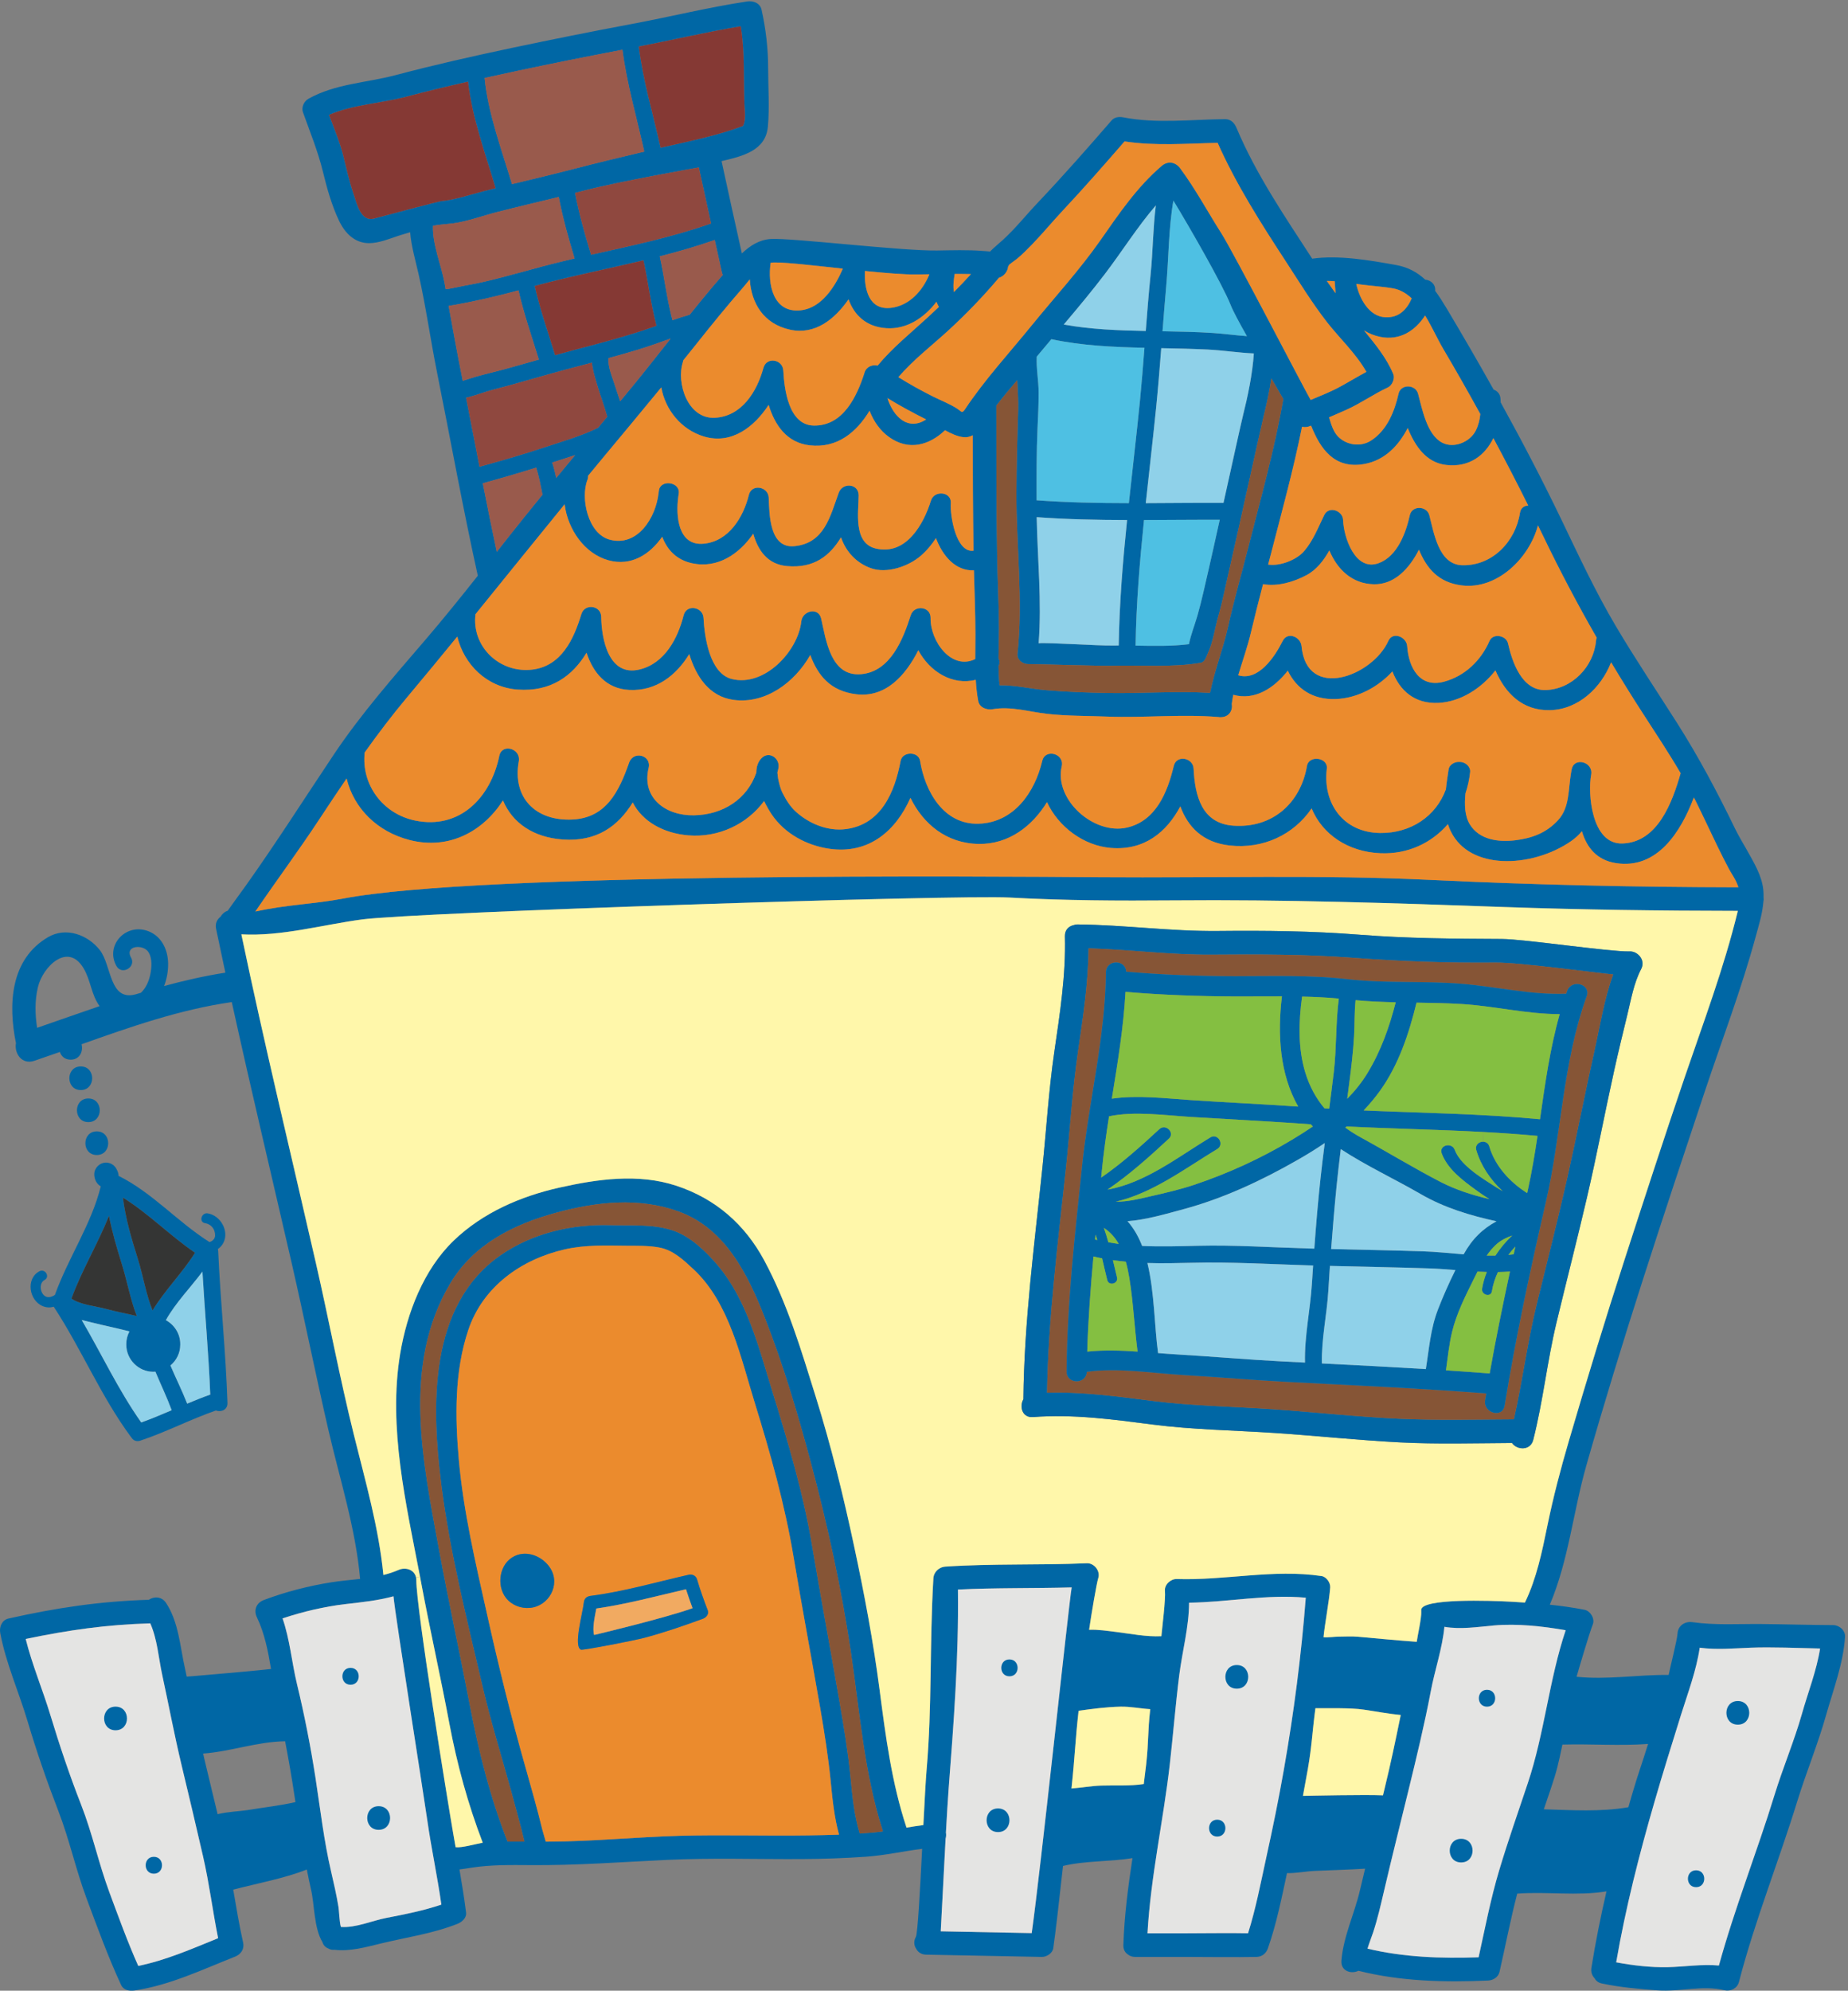 <?xml version="1.0" encoding="UTF-8"?>
<!DOCTYPE svg PUBLIC "-//W3C//DTD SVG 1.1//EN" "http://www.w3.org/Graphics/SVG/1.1/DTD/svg11.dtd">
<svg version="1.1" xmlns="http://www.w3.org/2000/svg" xmlns:xlink="http://www.w3.org/1999/xlink" x="0" y="0" width="548" height="590" viewBox="0, 0, 548, 590">
  <rect x="0" y="0" width="548" height="590" fill="#808080" stroke="none"/>
  <defs>
    <clipPath id="Clip_1">
      <path d="M0.06,0.38 L547.128,0.38 L547.128,590 L0.06,590 z"/>
    </clipPath>
  </defs>
  <g id="Layer_1">
    <g clip-path="url(#Clip_1)">
      <path d="M29.541,298.195 C27.021,294.766 26.971,290.675 24.781,286.976 C20.131,279.095 12.661,286.516 11.241,292.575 C10.291,296.596 10.391,300.615 11.001,304.625 C17.191,302.495 23.351,300.296 29.541,298.195 z M64.681,574.436 C63.071,566.405 62.061,558.266 60.231,550.276 C58.171,541.245 56.011,532.216 53.851,523.195 C51.701,514.245 50.021,505.235 48.071,496.245 C47.021,491.386 46.641,485.785 44.561,481.125 C31.461,481.516 20.441,483.085 7.621,485.756 C9.521,493.386 12.671,500.825 14.941,508.316 C17.651,517.266 20.631,526.136 24.041,534.835 C27.441,543.526 29.191,552.066 32.431,560.816 C35.161,568.146 37.811,575.506 41.001,582.655 C49.211,580.976 56.931,577.585 64.681,574.436 z M87.611,534.106 C87.531,533.585 87.451,533.066 87.371,532.546 C86.561,527.056 85.601,521.546 84.551,516.075 C76.301,516.176 68.421,519.115 60.231,519.716 C60.351,520.256 60.471,520.796 60.601,521.335 C61.881,526.785 63.231,532.226 64.531,537.686 C67.581,536.926 71.351,536.816 73.371,536.476 C78.081,535.695 82.931,535.165 87.611,534.106 z M130.881,564.485 C129.691,556.056 127.881,547.735 126.681,539.306 C125.511,531.056 117.181,478.705 116.681,473.106 C112.061,474.375 107.341,474.856 102.471,475.415 C96.191,476.146 89.851,477.646 83.791,479.655 C85.981,485.985 86.481,492.535 88.071,499.136 C90.281,508.266 92.111,517.606 93.551,526.886 C94.991,536.216 96.051,545.556 98.201,554.756 C99.001,558.216 99.801,561.676 100.371,565.176 C100.561,566.316 100.631,569.526 101.081,571.096 C105.471,571.436 110.361,569.235 114.521,568.436 C120.051,567.375 125.551,566.276 130.881,564.485 z M143.571,56.615 C144.701,56.325 145.831,56.045 146.961,55.766 C143.921,45.575 139.981,34.856 138.791,24.206 C132.631,25.606 126.491,27.075 120.381,28.695 C112.931,30.666 104.711,30.976 97.571,34.056 C99.131,38.126 100.821,42.175 101.861,46.385 C102.791,50.146 103.631,53.936 104.891,57.606 C105.921,60.635 107.041,65.815 110.981,64.755 C114.811,63.726 129.961,59.715 130.721,59.635 C135.051,59.195 139.351,57.695 143.571,56.615 z M160.861,146.615 C160.331,143.925 159.831,141.215 159.001,138.595 C153.751,140.246 148.471,141.776 143.171,143.246 C144.501,150.026 145.861,156.796 147.311,163.546 C149.921,160.226 152.541,156.916 155.181,153.626 C157.061,151.276 158.961,148.945 160.861,146.615 z M150.241,109.255 C153.421,108.365 156.601,107.465 159.781,106.575 C157.701,99.755 155.331,93.025 153.751,86.065 C147.371,87.786 140.941,89.295 134.431,90.425 C134.031,90.496 133.551,90.575 133.041,90.655 C134.321,97.815 135.641,104.976 137.071,112.115 C137.131,112.365 137.171,112.615 137.221,112.865 C138.471,112.516 139.711,112.046 140.921,111.695 C144.011,110.825 147.141,110.115 150.241,109.255 z M164.951,141.635 C166.811,139.385 168.671,137.126 170.541,134.885 C168.251,135.655 165.971,136.365 163.761,137.086 C164.241,138.575 164.621,140.106 164.951,141.635 z M166.301,77.575 C167.661,77.246 169.021,76.925 170.381,76.606 C168.581,70.586 166.851,64.556 165.691,58.376 C159.571,59.876 153.431,61.315 147.321,62.876 C143.101,63.965 138.691,65.606 134.381,66.195 C132.421,66.456 130.351,66.525 128.391,66.925 C128.191,72.396 130.911,78.755 131.831,83.885 C131.931,84.485 132.041,85.086 132.151,85.686 C132.501,85.675 132.841,85.655 133.101,85.606 C134.061,85.425 135.011,85.235 135.961,85.036 C138.361,84.516 140.791,84.135 143.181,83.586 C150.951,81.815 158.561,79.445 166.301,77.575 z M177.331,126.776 C178.241,125.686 179.161,124.586 180.071,123.496 C179.131,120.166 177.891,116.925 176.931,113.606 C176.401,111.746 175.701,109.586 175.521,107.485 C172.941,108.175 170.371,108.856 167.791,109.536 C160.561,111.445 153.411,113.675 146.161,115.516 C143.641,116.155 140.921,117.266 138.221,117.885 C139.561,124.695 140.871,131.516 142.201,138.325 C148.691,136.536 155.161,134.675 161.551,132.546 C166.681,130.836 172.341,129.246 177.331,126.776 z M191.041,44.936 C188.831,34.865 185.901,24.976 184.571,14.746 C174.191,16.726 163.841,18.795 153.511,20.985 C150.231,21.686 146.971,22.396 143.701,23.115 C144.741,33.666 148.801,44.456 151.821,54.565 C157.871,53.106 163.921,51.675 169.941,50.115 C176.951,48.295 183.991,46.586 191.041,44.936 z M198.871,100.345 C195.691,101.456 192.531,102.626 189.331,103.595 C186.391,104.485 183.431,105.325 180.471,106.135 C180.141,108.575 181.621,111.905 182.291,114.036 C182.801,115.666 183.361,117.286 183.901,118.916 C184.371,118.345 184.851,117.776 185.321,117.215 C189.941,111.675 194.391,105.996 198.871,100.345 z M194.661,96.556 C192.971,90.175 192.221,83.606 190.801,77.166 C180.071,79.726 169.231,81.865 158.571,84.755 C160.151,91.715 162.531,98.436 164.611,105.255 C166.431,104.755 168.251,104.246 170.071,103.766 C176.671,102.036 183.271,100.306 189.771,98.226 C191.401,97.695 193.031,97.126 194.661,96.556 z M210.851,66.226 C209.631,60.695 208.421,55.166 207.221,49.626 C206.421,49.786 183.971,53.715 173.681,56.376 C172.641,56.646 171.591,56.905 170.541,57.175 C171.701,63.376 173.451,69.445 175.271,75.496 C187.251,72.806 199.241,70.325 210.851,66.226 z M214.061,81.795 C214.141,81.695 214.231,81.595 214.321,81.496 C214.221,81.266 214.141,81.016 214.071,80.746 C213.361,77.545 212.651,74.336 211.941,71.126 C206.581,73.016 201.141,74.575 195.651,75.976 C197.031,82.255 197.771,88.675 199.401,94.905 C201.091,94.325 202.801,93.755 204.521,93.266 C207.631,89.385 210.791,85.545 214.061,81.795 z M220.311,37.325 C221.171,35.726 220.871,33.545 220.751,30.916 C220.421,23.075 220.901,15.496 219.661,7.796 C209.541,9.496 199.511,11.836 189.441,13.795 C190.681,23.965 193.691,33.795 195.901,43.786 C196.071,43.746 196.251,43.706 196.421,43.666 C204.461,41.825 212.581,40.235 220.311,37.325 z M237.551,91.956 C243.601,91.235 247.601,85.025 249.931,79.626 C240.161,78.565 230.841,77.485 228.531,77.876 C227.581,84.186 229.251,92.945 237.551,91.956 z M248.801,543.745 C247.401,538.665 246.861,533.386 246.351,528.146 C245.621,520.726 244.461,513.396 243.191,506.046 C240.601,491.125 237.801,476.256 235.301,461.316 C232.701,445.806 228.451,430.745 223.801,415.735 C219.671,402.396 216.291,386.136 205.721,376.256 C202.761,373.495 199.681,370.526 195.541,369.745 C192.321,369.136 189.101,369.245 185.841,369.216 C179.651,369.155 173.511,368.896 167.411,370.306 C154.571,373.256 143.171,381.316 138.851,394.235 C134.731,406.556 134.931,420.066 136.081,432.875 C137.461,448.115 141.011,463.115 144.341,478.026 C147.791,493.516 151.541,508.796 155.901,524.056 C157.621,530.106 159.341,536.186 160.831,542.306 C161.071,543.276 161.501,544.526 161.841,545.816 C162.121,545.816 162.411,545.816 162.701,545.816 C175.711,545.766 188.631,544.436 201.621,544.085 C214.321,543.745 227.021,544.155 239.721,543.966 C242.751,543.926 245.781,543.856 248.801,543.745 z M258.691,543.136 C259.741,543.046 260.781,542.915 261.811,542.776 C256.251,525.585 254.951,507.426 252.311,489.625 C249.501,470.665 245.271,451.506 240.311,432.995 C236.491,418.766 232.181,404.266 226.791,390.556 C221.761,377.766 215.111,364.146 201.321,359.096 C189.441,354.756 176.851,356.176 164.861,359.445 C152.251,362.875 140.411,368.816 133.521,380.396 C119.101,404.655 125.431,433.296 130.211,459.375 C133.021,474.676 136.361,489.865 139.281,505.136 C141.941,519.026 145.331,532.636 150.511,545.796 C152.181,545.785 153.841,545.796 155.501,545.796 C155.191,544.476 154.871,543.155 154.531,541.846 C153.611,538.346 152.661,534.846 151.701,531.346 C148.831,520.856 145.581,510.516 143.111,499.915 C138.491,480.115 133.381,460.075 130.841,439.886 C127.951,416.905 126.981,387.016 148.301,372.106 C157.831,365.445 169.601,362.745 181.131,363.106 C187.441,363.296 193.921,362.676 199.961,364.835 C204.931,366.606 209.571,371.125 212.911,375.096 C221.601,385.415 225.101,399.665 229.021,412.316 C233.661,427.316 238.181,442.386 240.781,457.896 C243.381,473.436 246.311,488.915 248.971,504.455 C250.231,511.785 251.461,519.115 252.191,526.526 C252.751,532.226 253.281,537.945 254.951,543.415 C256.201,543.335 257.451,543.245 258.691,543.136 z M263.151,117.996 C264.971,123.686 269.391,127.776 274.631,124.306 C270.711,122.345 266.871,120.276 263.151,117.996 z M275.602,81.286 C274.321,81.306 273.031,81.325 271.751,81.345 C268.161,81.396 262.521,80.925 256.481,80.315 C256.251,85.646 257.611,92.086 264.321,91.226 C269.741,90.525 273.611,86.126 275.602,81.286 z M278.411,90.965 C278.131,90.476 277.892,89.965 277.701,89.436 C274.102,94.166 268.901,97.675 262.831,97.275 C256.821,96.876 253.281,93.365 251.621,88.715 C247.541,94.615 241.691,99.315 234.351,97.735 C226.351,96.005 222.791,89.815 222.331,82.806 C221.591,83.695 220.891,84.586 220.201,85.376 C215.401,90.885 210.791,96.556 206.241,102.286 C205.041,103.796 203.831,105.286 202.621,106.786 C202.591,106.945 202.571,107.106 202.511,107.276 C200.471,113.396 203.891,124.206 211.951,123.816 C219.971,123.425 224.471,116.036 226.391,109.016 C227.311,105.655 232.111,106.496 232.281,109.816 C232.571,115.306 233.831,126.016 241.331,126.126 C250.021,126.266 254.121,117.505 256.391,110.356 C256.941,108.626 258.761,107.985 260.241,108.356 C264.671,103.026 270.021,98.735 275.151,94.016 C276.241,93.005 277.331,91.996 278.411,90.965 z M287.932,81.235 C286.791,81.206 285.651,81.186 284.511,81.186 C284.031,81.186 283.562,81.195 283.091,81.195 C282.841,82.856 282.551,84.865 282.881,86.545 C284.602,84.806 286.291,83.045 287.932,81.235 z M281.951,149.146 C281.682,152.675 283.461,163.945 288.682,163.206 C288.511,151.806 288.461,140.405 288.451,129.005 C287.661,129.445 286.751,129.686 285.691,129.566 C283.932,129.385 282.062,128.526 280.231,127.516 C275.581,131.965 269.491,133.695 263.691,129.575 C260.961,127.635 259.051,124.845 257.851,121.746 C254.011,128.075 248.301,132.925 240.121,131.996 C233.301,131.215 229.741,125.976 227.931,119.996 C223.631,126.606 216.881,131.786 208.791,129.385 C201.981,127.356 197.291,121.465 196.091,114.825 C190.171,122.046 184.181,129.215 178.201,136.396 C176.921,137.936 175.661,139.485 174.381,141.016 C174.411,141.405 174.351,141.825 174.181,142.276 C172.111,147.626 174.321,158.155 180.751,159.925 C189.061,162.206 194.511,153.365 195.281,146.146 C195.291,146.146 195.291,146.146 195.291,146.146 C195.321,145.885 195.351,145.615 195.391,145.356 C195.881,142.016 201.641,142.796 201.281,146.146 C201.241,146.526 201.191,146.905 201.131,147.286 C200.391,152.845 201.011,161.825 208.621,161.146 C216.081,160.476 220.431,153.325 222.061,146.686 C222.891,143.296 227.811,144.186 227.951,147.485 C228.161,152.526 228.171,162.626 235.611,161.865 C244.481,160.965 246.141,153.086 248.721,146.016 C249.851,142.936 254.621,143.276 254.621,146.816 C254.621,151.546 252.891,160.976 259.731,162.575 C268.661,164.666 273.871,155.436 276.062,148.356 C277.021,145.226 282.211,145.655 281.951,149.146 z M289.191,195.325 C289.191,192.885 289.241,190.436 289.241,187.956 C289.231,181.655 288.961,175.345 288.801,169.036 C283.401,169.276 279.562,164.845 277.541,159.496 C276.301,161.405 274.831,163.186 273.041,164.726 C269.381,167.896 262.911,170.126 258.141,168.365 C253.901,166.796 250.861,163.536 249.391,159.266 C246.101,164.695 241.401,168.526 233.331,167.776 C227.551,167.246 224.761,163.095 223.361,158.186 C219.231,164.166 212.881,168.556 205.291,166.956 C200.561,165.956 197.821,162.905 196.371,159.086 C192.701,164.325 187.191,167.916 180.441,166.066 C173.321,164.106 168.361,156.896 167.431,149.465 C158.581,160.286 149.821,171.186 141.001,182.036 C139.811,191.595 148.101,199.595 157.811,198.456 C166.461,197.436 170.141,189.465 172.391,182.016 C173.371,178.776 178.241,179.396 178.281,182.816 C178.371,189.286 180.431,200.666 189.671,198.416 C197.091,196.615 200.991,189.246 202.721,182.356 C203.581,178.956 208.451,179.856 208.621,183.146 C208.901,188.635 210.391,199.586 216.991,201.235 C226.661,203.655 236.651,193.036 237.621,184.146 C237.961,181.005 242.701,179.806 243.511,183.356 C244.961,189.755 246.331,200.546 255.281,199.816 C264.001,199.106 267.771,189.546 270.061,182.356 C271.062,179.186 276.011,179.675 275.951,183.146 C275.831,190.106 282.231,198.786 289.191,195.325 z M305.941,572.926 C308.602,554.176 316.791,476.546 317.791,470.466 C306.551,470.785 295.301,470.546 284.062,471.106 C284.312,491.526 282.801,510.585 281.301,530.256 C281.071,533.306 280.791,537.985 280.501,543.125 C280.611,543.726 280.571,544.356 280.401,544.945 C279.771,556.526 279.131,569.785 278.961,572.396 C287.951,572.575 296.951,572.745 305.941,572.926 z M331.741,191.306 C331.932,178.905 332.951,166.505 334.221,154.126 C325.261,154.106 316.312,153.925 307.421,153.276 C307.651,165.666 308.961,178.316 307.991,190.646 C310.892,190.376 325.432,191.405 329.951,191.316 C330.551,191.306 331.142,191.306 331.741,191.306 z M338.051,118.675 C338.562,113.485 338.971,108.286 339.371,103.075 C330.121,102.865 320.831,102.465 311.771,100.526 C310.321,102.246 308.871,103.965 307.441,105.686 C307.251,109.215 307.991,112.816 307.991,116.336 C308.001,119.916 307.831,123.476 307.661,127.036 C307.341,134.106 307.392,141.195 307.392,148.276 C316.461,148.936 325.602,149.115 334.751,149.126 C335.841,138.956 337.041,128.796 338.051,118.675 z M339.892,522.856 C340.661,515.766 340.291,513.655 341.091,506.556 C338.171,506.396 335.352,505.756 332.281,505.816 C328.102,505.905 323.981,506.455 319.841,507.035 C318.831,515.896 318.761,520.596 317.731,530.066 C320.671,529.846 323.571,529.306 326.531,529.205 C330.781,529.066 334.971,529.386 339.171,528.745 C339.432,526.785 339.671,524.825 339.892,522.856 z M341.201,81.315 C341.892,74.525 341.892,67.646 342.751,60.876 C337.221,67.295 332.711,74.556 327.551,81.315 C323.682,86.385 319.581,91.295 315.441,96.186 C323.451,97.635 331.621,97.936 339.761,98.095 C340.191,92.496 340.631,86.905 341.201,81.315 z M361.701,154.046 C354.241,154.016 346.741,154.106 339.241,154.126 C337.961,166.516 336.932,178.936 336.741,191.345 C342.031,191.436 347.321,191.575 352.562,190.916 C353.142,188.056 354.221,185.416 355.062,182.516 C356.371,177.976 357.331,173.365 358.401,168.766 C359.062,165.956 360.301,160.365 361.701,154.046 z M369.751,99.626 C367.481,95.626 365.631,92.186 364.901,90.325 C362.581,84.436 352.501,66.905 347.951,59.456 C346.501,67.825 346.571,76.595 345.812,84.976 C345.421,89.376 345.071,93.786 344.731,98.186 C349.741,98.286 354.761,98.356 359.771,98.695 C363.102,98.925 366.421,99.376 369.751,99.626 z M368.521,123.445 C370.021,117.425 371.381,111.016 371.812,104.755 C367.221,104.546 362.661,103.825 358.071,103.595 C353.491,103.376 348.921,103.276 344.352,103.186 C343.901,109.016 343.432,114.836 342.852,120.655 C341.901,130.115 340.781,139.606 339.761,149.126 C347.461,149.095 355.161,149.005 362.812,149.046 C365.352,137.575 368.021,125.425 368.521,123.445 z M380.531,118.266 C379.511,116.465 378.301,114.376 377.011,112.175 C376.432,115.956 375.631,119.726 374.731,123.325 C373.971,126.345 366.381,160.945 364.591,168.615 C363.521,173.215 362.631,177.896 361.331,182.436 C360.271,186.115 359.781,190.146 358.201,193.566 C357.682,194.686 357.352,196.235 356.001,196.456 C347.331,197.885 338.671,197.095 329.951,197.316 C325.852,197.416 309.121,196.845 304.701,196.816 C303.201,196.806 301.521,195.456 301.701,193.816 C303.461,178.086 301.321,161.715 301.401,145.885 C301.451,137.796 301.651,129.755 301.911,121.666 C302.001,118.695 301.791,115.695 301.631,112.695 C299.531,115.175 297.421,117.655 295.451,120.235 C295.451,135.166 295.441,150.095 295.701,165.016 C295.831,172.095 296.221,179.175 296.241,186.255 C296.241,189.195 296.121,192.155 296.102,195.106 C296.471,195.825 296.531,196.655 296.102,197.425 C296.131,199.316 296.211,201.206 296.421,203.095 C301.131,203.026 305.611,204.166 310.451,204.566 C316.401,205.056 322.411,205.266 328.381,205.385 C338.501,205.575 348.701,204.735 358.812,205.345 C360.142,198.666 362.711,192.325 364.182,185.655 C365.901,177.876 368.102,170.286 370.062,162.566 C373.791,147.865 377.951,133.226 380.531,118.266 z M380.731,524.365 C383.691,507.526 385.881,490.575 387.211,473.526 C375.691,472.445 364.151,474.846 352.602,475.006 C352.581,482.176 350.581,489.436 349.691,496.466 C348.581,505.245 347.892,514.066 346.892,522.856 C344.971,539.646 341.231,556.096 340.271,572.985 L351.432,572.985 C353.841,572.985 366.461,572.865 370.091,572.976 C372.411,565.646 373.871,557.926 375.511,550.455 C377.421,541.796 379.201,533.106 380.731,524.365 z M396.021,86.896 C396.001,85.695 395.831,84.416 395.781,83.345 C395.001,83.286 394.231,83.255 393.451,83.266 C394.291,84.485 395.151,85.695 396.021,86.896 z M405.182,110.215 C402.201,104.896 397.211,100.226 393.562,95.565 C389.102,89.845 385.341,83.695 381.381,77.626 C373.932,66.215 366.631,54.795 361.071,42.345 C351.831,42.536 342.631,43.315 333.471,41.916 C327.461,48.836 321.411,55.735 315.142,62.425 C312.011,65.766 309.091,69.325 305.901,72.606 C304.501,74.045 303.081,75.476 301.521,76.755 C300.961,77.206 300.041,77.806 299.261,78.445 C299.182,78.635 299.071,78.815 298.951,78.996 C298.801,80.556 297.621,81.936 296.221,82.325 C291.591,87.825 286.571,93.016 281.281,97.885 C276.301,102.456 270.811,106.635 266.401,111.786 C269.731,113.856 273.161,115.766 276.682,117.526 C279.011,118.686 281.551,119.655 283.741,121.056 C285.211,121.985 285.201,122.726 286.211,121.215 C292.001,112.516 299.261,104.655 305.841,96.556 C312.691,88.126 320.091,80.095 326.321,71.195 C331.791,63.365 337.161,55.425 344.481,49.175 C346.321,47.595 348.562,47.985 349.971,49.885 C354.491,55.976 358.131,62.795 362.211,69.195 C365.801,74.825 386.501,114.806 388.661,118.536 C391.591,117.286 394.571,116.146 397.352,114.626 C399.981,113.195 402.541,111.626 405.182,110.215 z M410.441,530.705 C412.491,522.276 413.621,516.796 415.371,508.285 C411.661,507.936 407.951,507.205 404.301,506.686 C400.451,506.125 394.281,506.316 390.071,506.276 C389.121,513.325 389.041,517.356 387.812,524.356 C387.352,526.995 386.871,529.625 386.371,532.256 C388.921,532.205 404.821,531.856 410.102,532.096 C410.211,531.625 410.331,531.165 410.441,530.705 z M418.621,88.436 C417.041,86.956 415.241,85.865 413.151,85.485 C409.971,84.916 406.731,84.775 403.531,84.325 C403.091,84.266 402.642,84.195 402.182,84.135 C403.111,88.465 405.961,93.825 410.821,94.036 C414.861,94.226 417.221,91.675 418.621,88.436 z M437.621,127.615 C438.411,126.026 438.801,124.385 438.961,122.706 C435.381,116.195 431.701,109.726 427.911,103.306 C426.312,100.595 424.651,96.876 422.591,93.516 C419.701,97.985 415.131,101.056 409.241,99.836 C407.461,99.465 405.881,98.806 404.481,97.936 C407.751,101.945 411.191,106.086 413.161,110.885 C413.701,112.215 412.841,114.246 411.551,114.836 C407.361,116.776 403.581,119.496 399.371,121.396 C397.631,122.186 395.871,122.925 394.121,123.686 C394.721,125.755 395.401,128.005 396.812,129.416 C399.321,131.956 403.521,132.556 406.591,130.556 C411.312,127.496 413.531,121.965 414.721,116.686 C415.392,113.735 419.751,113.896 420.511,116.686 C421.731,121.155 423.091,128.796 427.642,131.186 C431.091,133.005 435.901,131.046 437.621,127.615 z M450.721,152.016 C450.961,150.496 452.021,149.856 453.182,149.856 C449.831,143.126 446.381,136.465 442.841,129.856 C440.352,134.976 435.701,138.595 428.841,137.806 C422.932,137.126 419.602,132.226 417.441,126.856 C414.751,132.095 410.591,136.456 404.551,137.526 C395.701,139.106 391.511,133.026 388.781,126.146 C388.761,126.155 388.741,126.166 388.721,126.175 C387.841,126.606 386.932,126.686 386.102,126.485 C383.541,139.246 380.062,151.836 376.812,164.436 C376.562,165.396 376.301,166.365 376.051,167.325 C379.741,167.876 384.581,165.825 386.682,163.385 C389.392,160.255 390.892,156.306 392.691,152.635 C394.071,149.816 398.201,151.345 398.281,154.146 C398.441,159.155 401.831,169.505 408.852,166.896 C414.371,164.845 416.901,157.945 418.062,152.686 C418.711,149.735 423.102,149.896 423.841,152.686 C425.211,157.825 426.562,167.306 433.541,167.516 C442.501,167.786 449.401,160.526 450.721,152.016 z M453.051,528.476 C458.011,513.686 459.331,497.915 464.281,483.165 C457.352,481.955 449.892,481.155 443.051,481.745 C438.121,482.186 433.121,482.985 428.321,482.155 C427.691,488.636 425.481,494.865 424.271,501.296 C422.401,511.146 420.021,520.955 417.642,530.705 C415.231,540.596 412.741,550.445 410.432,560.365 C409.461,564.516 408.521,568.676 407.182,572.726 C406.661,574.276 406.011,575.896 405.521,577.535 C416.251,580.106 427.451,580.485 438.461,580.096 C440.371,571.495 442.011,562.856 444.541,554.396 C447.151,545.676 450.171,537.106 453.051,528.476 z M473.281,189.816 C473.312,189.516 473.381,189.246 473.471,188.985 C467.892,179.266 462.661,169.376 457.741,159.155 C457.191,158.005 456.621,156.865 456.062,155.715 C453.521,165.345 444.041,174.766 433.541,173.516 C426.481,172.675 423.011,168.365 420.771,162.916 C417.981,168.416 413.571,173.276 407.451,173.166 C400.881,173.056 396.501,168.666 394.201,163.146 C392.501,166.146 390.411,168.876 387.381,170.485 C383.671,172.456 378.852,173.916 374.541,173.135 C373.301,177.916 372.071,182.695 370.932,187.516 C369.941,191.755 368.432,195.916 367.182,200.135 C373.151,201.956 377.991,194.715 380.361,189.965 C381.821,187.056 385.701,188.776 385.951,191.485 C387.471,207.836 407.041,200.356 411.691,189.965 C413.021,187.005 417.102,188.806 417.281,191.485 C417.711,197.836 420.951,204.026 428.281,202.016 C434.441,200.325 439.161,195.755 441.691,189.965 C442.741,187.566 446.642,188.306 447.182,190.686 C448.401,196.135 451.251,204.675 458.251,204.516 C466.151,204.336 472.642,197.566 473.281,189.816 z M483.831,532.285 C485.731,525.785 486.711,523.316 488.721,516.865 C480.261,517.485 471.801,516.816 463.312,517.056 C462.081,522.886 461.711,524.686 459.801,530.335 C459.142,532.306 458.471,534.276 457.801,536.235 C466.171,536.485 474.611,537.046 482.871,535.625 C483.191,534.516 483.501,533.396 483.831,532.285 z M481.071,249.985 C491.581,249.675 495.871,237.825 498.371,229.175 C494.861,223.175 490.991,217.345 487.231,211.536 C483.961,206.485 480.812,201.416 477.751,196.296 C474.801,203.865 468.021,210.286 459.621,210.485 C451.411,210.666 446.331,205.396 443.451,198.695 C439.331,203.965 433.182,207.985 426.581,208.325 C419.441,208.686 415.062,204.606 412.892,198.996 C408.591,203.726 402.381,206.956 396.121,207.186 C389.201,207.445 384.401,204.056 381.881,198.776 C377.812,203.945 372.121,207.695 365.711,205.925 C365.541,206.816 365.392,207.715 365.271,208.615 C365.591,210.505 364.521,212.566 361.951,212.566 L361.701,212.566 C361.562,212.566 361.421,212.536 361.281,212.516 C350.352,211.595 339.331,212.806 328.381,212.385 C322.432,212.146 316.381,212.235 310.451,211.566 C305.171,210.965 299.701,209.255 294.381,210.195 C292.631,210.496 290.451,209.746 290.071,207.746 C289.691,205.655 289.471,203.566 289.352,201.476 C282.481,203.235 275.741,199.126 272.312,192.735 C268.551,200.146 262.661,206.856 253.861,205.755 C246.131,204.796 242.501,200.106 240.271,194.135 C235.641,202.316 226.931,208.726 217.491,207.425 C210.301,206.445 206.391,200.485 204.391,193.856 C200.541,200.155 194.581,204.876 186.621,204.485 C179.681,204.146 175.851,199.276 173.931,193.465 C169.691,200.465 163.251,205.066 153.571,204.385 C144.331,203.735 137.601,196.925 135.601,188.675 C130.641,194.746 125.651,200.796 120.611,206.796 C116.201,212.056 112.101,217.476 108.151,223.005 C107.091,232.546 113.501,241.206 123.081,243.186 C136.351,245.936 145.531,236.356 148.061,224.016 C148.841,220.206 154.531,221.845 153.841,225.615 C151.861,236.505 158.951,243.456 169.811,242.885 C179.831,242.365 183.571,234.485 186.561,226.016 C187.831,222.396 193.261,223.816 192.341,227.615 C190.201,236.516 197.421,241.796 205.781,241.635 C214.391,241.485 221.571,236.856 224.271,228.985 C224.291,227.316 224.721,225.806 225.831,224.695 C228.091,222.436 231.361,224.786 230.841,227.615 C230.761,228.075 230.631,228.526 230.521,228.976 C230.591,229.556 230.661,230.126 230.731,230.695 C231.051,232.155 231.381,233.686 232.061,235.026 C233.111,237.095 234.321,239.066 236.071,240.635 C240.011,244.166 245.501,246.416 250.861,245.715 C261.311,244.365 265.341,234.735 267.061,225.516 C267.591,222.675 272.371,222.606 272.841,225.516 C274.291,234.496 279.781,244.445 290.201,244.126 C300.631,243.816 306.852,234.865 309.062,225.516 C309.951,221.755 315.711,223.345 314.841,227.115 C312.551,237.036 324.401,247.516 334.171,245.276 C342.791,243.296 346.191,234.825 348.062,227.016 C348.871,223.606 353.791,224.536 353.951,227.816 C354.341,235.816 356.321,244.075 365.791,244.715 C377.191,245.485 385.631,238.186 387.562,227.016 C388.131,223.706 393.861,224.465 393.451,227.816 C392.201,238.155 398.381,246.746 409.261,246.876 C418.312,246.985 425.821,241.956 428.751,233.956 C428.961,231.925 429.281,229.925 429.562,228.016 C429.751,226.715 431.241,225.816 432.451,225.816 L432.951,225.816 C434.461,225.816 436.121,227.186 435.951,228.816 C435.721,231.005 435.251,233.115 434.571,235.126 C434.241,238.396 434.312,241.816 435.871,244.345 C438.691,248.925 444.371,249.635 449.312,249.036 C454.281,248.436 458.551,246.876 462.062,243.036 C465.491,239.276 465.021,234.005 465.852,229.155 C465.921,228.766 465.991,228.385 466.062,228.016 C466.781,224.215 472.562,225.836 471.841,229.615 C470.801,235.086 471.901,250.255 481.071,249.985 z M499.551,319.346 C505.131,302.985 511.261,286.786 515.331,269.965 C492.201,269.936 468.991,269.635 445.871,268.816 C413.211,267.646 380.711,266.566 348.011,266.856 C331.781,266.996 315.621,266.916 299.411,266.016 C283.201,265.126 123.151,270.396 107.421,272.496 C95.451,274.086 83.661,277.556 71.571,276.916 C78.401,309.546 86.271,341.955 93.701,374.466 C97.551,391.306 100.741,408.346 104.901,425.106 C108.311,438.905 112.301,452.625 113.691,466.796 C115.221,466.415 116.721,465.936 118.181,465.296 C120.301,464.365 122.901,465.226 123.371,467.535 C123.421,467.776 123.451,468.035 123.451,468.316 C123.431,476.735 132.811,534.245 134.351,543.165 C134.601,544.606 134.851,546.035 135.101,547.466 C136.931,547.695 140.761,546.585 143.151,546.136 C138.751,534.686 135.511,522.806 133.241,510.745 C130.641,496.896 127.531,483.136 124.931,469.285 C124.811,468.625 124.681,467.966 124.561,467.306 C120.441,445.796 115.031,423.075 118.671,401.205 C120.681,389.165 125.591,376.285 134.571,367.655 C143.151,359.415 154.361,354.566 165.871,351.985 C177.151,349.455 189.271,347.726 200.511,351.415 C212.131,355.235 220.851,362.825 226.631,373.575 C233.471,386.296 237.561,400.096 241.851,413.816 C246.441,428.506 250.071,443.245 253.281,458.296 C256.311,472.445 258.961,486.476 260.831,500.825 C262.621,514.596 264.431,528.445 268.811,541.665 C270.471,541.386 272.142,541.125 273.812,540.905 C274.171,533.915 274.501,527.695 274.771,524.585 C276.411,505.735 275.621,487.816 276.781,467.816 C276.901,465.816 278.531,464.436 280.281,464.316 C294.271,463.375 308.291,463.926 322.281,463.316 C324.481,463.226 326.361,465.636 325.661,467.745 C325.211,469.075 323.631,478.375 322.961,483.026 C325.661,482.915 328.491,483.375 330.841,483.655 C335.261,484.195 339.892,485.165 344.392,484.936 C344.621,482.445 345.691,473.955 345.451,471.485 C345.271,469.625 347.182,467.926 348.951,467.985 C363.352,468.455 377.501,464.995 391.881,467.106 C393.321,467.316 394.551,469.085 394.451,470.485 C394.171,474.405 392.841,481.316 392.471,485.235 C393.941,485.356 395.921,485.066 396.941,485.066 C398.852,485.056 400.801,484.926 402.701,485.096 C408.491,485.606 414.301,486.186 420.111,486.596 C420.381,484.646 421.531,479.676 421.461,477.686 C421.461,477.615 421.451,477.546 421.451,477.485 L421.451,477.146 C421.451,473.676 441.892,474.356 448.411,474.726 C449.671,474.796 450.941,474.875 452.201,474.966 C455.671,467.785 457.281,459.886 458.871,452.125 C460.602,443.686 462.771,435.445 465.191,427.186 C470.471,409.186 475.941,391.235 481.721,373.386 C487.571,355.346 493.432,337.296 499.551,319.346 z M515.491,262.976 C514.761,260.646 513.392,258.896 512.682,257.536 C511.511,255.296 510.361,253.046 509.261,250.776 C507.081,246.286 504.991,241.755 502.781,237.296 C502.621,236.976 502.451,236.666 502.291,236.356 C498.401,246.666 491.371,257.695 479.201,255.816 C473.481,254.936 470.491,251.135 469.091,246.356 C468.201,247.436 467.161,248.416 465.901,249.286 C460.161,253.266 452.451,255.556 445.432,255.186 C439.131,254.856 433.131,252.336 430.231,246.436 C429.881,245.735 429.591,245.005 429.361,244.255 C424.541,249.825 417.471,253.255 409.261,252.876 C399.721,252.445 392.161,247.325 388.941,239.606 C383.682,247.316 374.661,251.735 364.541,250.575 C356.621,249.666 352.261,245.075 350.011,238.996 C345.951,246.606 339.371,252.115 329.451,251.316 C321.331,250.666 313.831,245.026 310.471,237.735 C306.081,244.876 299.121,250.276 290.201,250.126 C280.682,249.965 273.781,244.246 269.981,236.465 C265.761,246.026 257.811,253.276 245.921,251.556 C239.191,250.575 232.721,247.106 228.841,241.385 C228.161,240.376 227.341,238.985 226.581,237.416 C221.551,244.266 213.061,248.325 204.131,247.586 C196.701,246.976 190.481,243.445 187.631,237.836 C183.281,244.865 177.001,249.505 166.951,248.816 C158.111,248.215 151.881,243.825 149.151,237.226 C143.321,246.325 133.261,251.976 121.491,248.976 C111.841,246.516 104.901,239.546 102.781,230.726 C100.051,234.726 97.371,238.766 94.691,242.825 C88.591,252.086 81.961,261.005 75.721,270.155 C85.201,268.066 93.241,267.945 101.741,266.316 C142.621,258.485 294.191,259.746 326.541,259.985 C359.201,260.226 391.831,259.215 424.481,260.796 C454.781,262.255 485.151,262.916 515.491,262.976 z M534.312,508.035 C536.121,501.606 538.671,495.216 539.721,488.585 C533.511,488.445 525.281,488.096 519.081,488.346 C514.031,488.546 509.001,489.016 504.031,488.346 C503.031,495.085 500.551,501.646 498.521,508.106 C495.812,516.766 493.102,525.426 490.581,534.146 C486.051,549.776 482.031,565.546 479.261,581.585 C484.251,582.526 489.562,583.136 494.551,583.026 C499.651,582.905 504.682,582.066 509.721,582.535 C514.401,565.476 521.051,548.796 526.241,531.886 C528.651,524.035 532.071,515.936 534.312,508.035 z M543.621,481.646 C545.432,481.655 547.251,483.235 547.121,485.146 C546.562,493.216 543.671,500.646 541.491,508.356 C539.121,516.766 535.571,525.386 532.991,533.745 C527.481,551.646 520.361,569.306 515.661,587.415 C515.171,589.306 513.191,590.296 511.352,589.856 C504.901,588.325 498.131,590.365 491.581,589.896 C486.041,589.495 480.461,589.016 475.021,587.856 C473.951,587.636 473.261,587.066 472.881,586.346 C472.142,585.585 471.701,584.516 471.911,583.216 C473.131,575.606 474.651,568.056 476.381,560.556 C467.671,561.985 458.741,560.566 449.911,561.226 C447.911,568.905 446.432,576.676 444.661,584.415 C444.301,585.976 442.801,586.915 441.281,586.985 C428.491,587.575 415.321,587.235 402.831,584.096 C400.682,585.155 397.562,584.195 397.781,581.146 C398.281,574.165 401.651,567.165 403.251,560.346 C403.761,558.176 404.281,556.006 404.801,553.835 C399.861,554.146 394.921,554.266 389.951,554.485 C387.191,554.606 384.401,555.216 381.642,555.146 C380.031,562.615 378.511,570.235 375.991,577.415 C375.461,578.936 374.261,579.936 372.621,579.985 C368.121,580.115 354.081,579.985 351.432,579.985 L336.621,579.985 C335.741,579.985 335.041,579.716 334.501,579.285 C333.661,578.745 333.071,577.816 333.121,576.485 C333.401,567.785 334.521,559.235 335.821,550.705 C328.991,551.816 321.951,551.426 315.221,553.026 C314.031,563.825 313.011,572.726 312.331,577.415 C312.111,578.905 310.361,580.006 308.951,579.985 C297.511,579.766 286.062,579.535 274.621,579.316 C273.182,579.285 272.201,578.556 271.682,577.566 C271.041,576.606 270.861,575.356 271.591,574.046 C272.121,573.115 272.812,560.476 273.451,547.945 C267.911,548.646 262.401,549.896 256.811,550.285 C250.481,550.735 244.151,550.945 237.811,550.985 C224.491,551.066 211.151,550.596 197.841,551.226 C184.261,551.865 170.791,552.896 157.181,552.776 C151.391,552.735 145.621,552.655 139.881,553.526 C138.711,553.705 137.481,553.936 136.251,554.066 C136.981,558.306 137.661,562.546 138.201,566.816 C138.411,568.445 136.951,569.665 135.631,570.195 C128.321,573.075 120.621,574.155 113.031,575.985 C108.571,577.066 103.791,578.436 99.161,577.865 C98.561,577.945 97.941,577.835 97.351,577.485 C96.411,577.115 95.851,576.426 95.621,575.615 C93.111,571.526 93.251,564.466 92.261,560.146 C91.801,558.125 91.381,556.106 90.981,554.085 C84.431,556.686 76.451,558.146 69.161,560.046 C70.051,565.256 70.921,570.476 72.071,575.636 C72.531,577.655 71.471,579.216 69.631,579.936 C59.901,583.776 50.311,588.396 39.881,589.936 C38.421,590.155 36.641,589.856 35.931,588.335 C32.041,579.966 28.911,571.306 25.681,562.676 C22.421,553.936 20.651,545.396 17.291,536.695 C13.921,527.985 10.861,519.136 8.191,510.176 C5.601,501.485 1.751,492.926 0.071,483.995 C-0.259,482.195 0.551,480.136 2.521,479.695 C16.841,476.495 29.461,474.606 44.131,474.136 C45.651,473.125 47.921,473.096 49.221,475.046 C52.971,480.695 53.381,487.936 54.831,494.386 C55.011,495.226 55.191,496.066 55.371,496.915 C56.021,496.865 56.661,496.816 57.311,496.766 C60.521,496.506 63.741,496.216 66.951,495.926 C71.421,495.516 75.911,495.146 80.371,494.646 C79.491,489.365 78.471,484.106 76.181,479.335 C75.141,477.176 76.041,475.026 78.271,474.195 C84.711,471.776 91.541,470.016 98.341,468.945 C101.131,468.506 103.971,468.276 106.791,467.955 C105.441,452.835 100.731,438.316 97.331,423.585 C93.561,407.235 90.271,390.776 86.511,374.415 C80.581,348.606 74.421,322.856 68.731,296.995 C53.401,299.186 38.741,304.316 24.181,309.495 C24.741,311.516 23.681,314.066 20.951,314.066 C19.221,314.066 18.161,313.035 17.761,311.776 C15.221,312.665 12.691,313.546 10.151,314.405 C6.451,315.646 4.181,312.146 4.731,309.155 C2.391,297.676 3.041,284.296 14.281,277.735 C19.611,274.635 26.071,277.066 29.611,281.595 C33.131,286.106 32.371,296.816 40.201,294.705 C40.731,294.546 41.271,294.386 41.801,294.226 C43.171,292.945 44.141,290.945 44.581,288.746 C44.981,286.735 45.181,284.135 44.091,282.286 C42.551,279.675 36.831,280.226 38.861,283.806 C40.451,286.615 36.131,289.135 34.541,286.325 C31.181,280.396 36.961,273.836 43.371,275.776 C47.661,277.066 49.771,281.175 49.851,285.465 C49.901,287.786 49.471,290.115 48.661,292.235 C54.631,290.615 60.671,289.235 66.831,288.276 C65.891,283.936 64.971,279.595 64.071,275.246 C63.751,273.695 64.391,272.465 65.391,271.706 C65.851,270.905 66.581,270.235 67.511,269.936 C69.291,267.396 71.161,264.916 72.951,262.396 C81.961,249.735 90.291,236.626 98.931,223.715 C107.041,211.586 116.681,200.655 126.171,189.595 C131.491,183.396 136.611,177.036 141.691,170.635 C137.261,150.606 133.611,130.356 129.571,110.235 C127.651,100.635 126.301,90.896 124.151,81.345 C123.261,77.385 121.971,73.075 121.621,68.836 C120.491,69.166 119.351,69.485 118.201,69.865 C115.451,70.775 112.401,72.056 109.461,72.065 C105.181,72.075 102.271,69.086 100.521,65.385 C98.331,60.755 96.971,55.856 95.761,50.896 C94.281,44.836 91.931,39.115 89.831,33.246 C89.311,31.806 90.151,30.016 91.431,29.295 C99.421,24.806 108.561,24.575 117.231,22.286 C128.631,19.266 140.111,16.675 151.641,14.235 C163.541,11.726 175.471,9.325 187.421,7.095 C198.801,4.965 210.071,2.166 221.521,0.436 C223.331,0.166 225.371,0.865 225.831,2.885 C227.101,8.575 227.781,14.396 227.781,20.235 C227.781,25.945 228.231,31.885 227.701,37.565 C227.041,44.655 220.231,46.295 213.971,47.755 C215.941,56.876 217.961,65.996 219.991,75.115 C222.381,72.836 225.121,71.065 228.531,70.836 C234.421,70.436 267.251,74.405 277.901,74.246 C282.341,74.175 286.831,74.025 291.271,74.365 C291.971,74.416 292.781,74.456 293.602,74.545 C293.791,74.345 293.981,74.155 294.171,73.976 C294.251,73.896 294.321,73.815 294.401,73.746 C295.321,72.896 296.312,72.086 297.312,71.175 C301.071,67.775 304.171,63.836 307.642,60.175 C315.191,52.215 322.461,43.965 329.642,35.675 C330.491,34.695 331.871,34.545 333.051,34.776 C343.021,36.715 353.211,35.396 363.281,35.315 C364.991,35.306 366.051,36.436 366.661,37.885 C372.481,51.715 380.971,64.126 389.111,76.666 C397.062,75.545 406.201,77.146 414.031,78.556 C417.621,79.206 420.352,80.766 422.631,82.885 C424.221,83.005 425.781,84.266 425.571,86.195 C426.771,87.795 427.871,89.545 428.971,91.385 C433.731,99.365 438.381,107.385 442.911,115.465 C443.961,115.845 444.852,116.735 444.951,118.146 C444.981,118.516 444.991,118.885 445.001,119.255 C451.291,130.646 457.312,142.166 462.971,153.925 C468.111,164.615 473.142,175.445 479.201,185.655 C484.971,195.396 491.281,204.786 497.352,214.336 C503.781,224.465 509.261,234.786 514.491,245.566 C515.521,247.695 516.791,249.755 517.951,251.825 C520.041,255.575 522.451,259.425 522.892,263.796 C522.961,264.526 522.971,265.246 522.961,265.976 C523.021,266.416 523.001,266.876 522.901,267.316 C522.611,270.925 521.471,274.476 520.531,277.945 C518.432,285.606 515.971,293.146 513.401,300.655 C510.852,308.115 508.191,315.535 505.691,323.016 C499.471,341.646 493.271,360.296 487.261,378.995 C481.352,397.405 475.661,415.896 470.361,434.495 C466.521,447.995 465.111,462.606 459.571,475.596 C463.031,475.955 466.471,476.436 469.881,477.106 C471.621,477.455 472.981,479.726 472.331,481.415 C471.241,484.226 468.331,494.075 467.511,496.955 C476.571,497.915 485.721,496.306 494.812,496.415 C495.142,494.665 497.371,485.905 497.451,484.146 C497.551,481.905 499.551,480.445 501.881,480.776 C508.621,481.735 515.551,481.256 522.371,481.325 C528.791,481.386 537.201,481.625 543.621,481.646" fill="#0067A5"/>
    </g>
    <path d="M539.721,488.585 C538.671,495.216 536.121,501.606 534.312,508.035 C532.071,515.936 528.651,524.035 526.241,531.886 C521.051,548.796 514.401,565.476 509.721,582.535 C504.682,582.066 499.651,582.905 494.551,583.026 C489.562,583.136 484.251,582.526 479.261,581.585 C482.031,565.546 486.051,549.776 490.581,534.146 C493.102,525.426 495.812,516.766 498.521,508.106 C500.551,501.646 503.031,495.085 504.031,488.346 C509.001,489.016 514.031,488.546 519.081,488.346 C525.281,488.096 533.511,488.445 539.721,488.585" fill="#E4E4E3"/>
    <path d="M512.682,257.536 C513.392,258.896 514.761,260.646 515.491,262.976 C485.151,262.916 454.781,262.255 424.481,260.796 C391.831,259.215 359.201,260.226 326.541,259.985 C294.191,259.746 142.621,258.485 101.741,266.316 C93.241,267.945 85.201,268.066 75.721,270.155 C81.961,261.005 88.591,252.086 94.691,242.825 C97.371,238.766 100.051,234.726 102.781,230.726 C104.901,239.546 111.841,246.516 121.491,248.976 C133.261,251.976 143.321,246.325 149.151,237.226 C151.881,243.825 158.111,248.215 166.951,248.816 C177.001,249.505 183.281,244.865 187.631,237.836 C190.481,243.445 196.701,246.976 204.131,247.586 C213.061,248.325 221.551,244.266 226.581,237.416 C227.341,238.985 228.161,240.376 228.841,241.385 C232.721,247.106 239.191,250.575 245.921,251.556 C257.811,253.276 265.761,246.026 269.981,236.465 C273.781,244.246 280.682,249.965 290.201,250.126 C299.121,250.276 306.081,244.876 310.471,237.735 C313.831,245.026 321.331,250.666 329.451,251.316 C339.371,252.115 345.951,246.606 350.011,238.996 C352.261,245.075 356.621,249.666 364.541,250.575 C374.661,251.735 383.682,247.316 388.941,239.606 C392.161,247.325 399.721,252.445 409.261,252.876 C417.471,253.255 424.541,249.825 429.361,244.255 C429.591,245.005 429.881,245.735 430.231,246.436 C433.131,252.336 439.131,254.856 445.432,255.186 C452.451,255.556 460.161,253.266 465.901,249.286 C467.161,248.416 468.201,247.436 469.091,246.356 C470.491,251.135 473.481,254.936 479.201,255.816 C491.371,257.695 498.401,246.666 502.291,236.356 C502.451,236.666 502.621,236.976 502.781,237.296 C504.991,241.755 507.081,246.286 509.261,250.776 C510.361,253.046 511.511,255.296 512.682,257.536" fill="#EB8B2D"/>
    <path d="M486.642,287.246 C487.631,285.345 486.781,283.556 485.392,282.626 C485.352,282.595 485.312,282.575 485.271,282.546 C485.201,282.505 485.131,282.465 485.062,282.425 C484.921,282.345 484.771,282.266 484.611,282.206 C484.541,282.175 484.471,282.166 484.401,282.146 C484.291,282.106 484.182,282.066 484.051,282.046 C483.741,281.976 483.411,281.956 483.091,281.985 C476.932,282.066 451.951,278.325 445.371,278.296 C431.182,278.226 417.281,278.146 403.121,277.026 C389.131,275.916 375.211,275.786 361.191,275.925 C347.251,276.066 333.521,274.126 319.621,273.985 C319.142,273.976 318.731,274.066 318.361,274.195 C316.941,274.505 315.731,275.586 315.781,277.485 C316.091,289.016 314.301,300.375 312.642,311.756 C310.961,323.235 310.291,334.766 309.091,346.296 C306.731,369.066 303.691,391.796 303.471,414.716 C302.211,416.875 303.131,420.226 306.281,419.985 C318.191,419.066 329.961,420.676 341.751,422.195 C353.801,423.745 365.841,423.896 377.951,424.695 C390.312,425.516 402.642,426.846 415.021,427.485 C426.121,428.056 437.251,427.726 448.361,427.665 C449.852,429.806 453.831,430.016 454.661,426.745 C457.571,415.316 458.781,403.535 461.541,392.056 C464.511,379.686 467.691,367.356 470.581,354.966 C473.521,342.365 475.921,329.646 478.721,317.016 C479.941,311.495 481.291,306.016 482.621,300.516 C483.701,296.066 484.501,291.345 486.642,287.246 z M515.331,269.965 C511.261,286.786 505.131,302.985 499.551,319.346 C493.432,337.296 487.571,355.346 481.721,373.386 C475.941,391.235 470.471,409.186 465.191,427.186 C462.771,435.445 460.602,443.686 458.871,452.125 C457.281,459.886 455.671,467.785 452.201,474.966 C450.941,474.875 449.671,474.796 448.411,474.726 C441.892,474.356 421.451,473.676 421.451,477.146 L421.451,477.485 C421.451,477.546 421.461,477.615 421.461,477.686 C421.531,479.676 420.381,484.646 420.111,486.596 C414.301,486.186 408.491,485.606 402.701,485.096 C400.801,484.926 398.852,485.056 396.941,485.066 C395.921,485.066 393.941,485.356 392.471,485.235 C392.841,481.316 394.171,474.405 394.451,470.485 C394.551,469.085 393.321,467.316 391.881,467.106 C377.501,464.995 363.352,468.455 348.951,467.985 C347.182,467.926 345.271,469.625 345.451,471.485 C345.691,473.955 344.621,482.445 344.392,484.936 C339.892,485.165 335.261,484.195 330.841,483.655 C328.491,483.375 325.661,482.915 322.961,483.026 C323.631,478.375 325.211,469.075 325.661,467.745 C326.361,465.636 324.481,463.226 322.281,463.316 C308.291,463.926 294.271,463.375 280.281,464.316 C278.531,464.436 276.901,465.816 276.781,467.816 C275.621,487.816 276.411,505.735 274.771,524.585 C274.501,527.695 274.171,533.915 273.812,540.905 C272.142,541.125 270.471,541.386 268.811,541.665 C264.431,528.445 262.621,514.596 260.831,500.825 C258.961,486.476 256.311,472.445 253.281,458.296 C250.071,443.245 246.441,428.506 241.851,413.816 C237.561,400.096 233.471,386.296 226.631,373.575 C220.851,362.825 212.131,355.235 200.511,351.415 C189.271,347.726 177.151,349.455 165.871,351.985 C154.361,354.566 143.151,359.415 134.571,367.655 C125.591,376.285 120.681,389.165 118.671,401.205 C115.031,423.075 120.441,445.796 124.561,467.306 L123.371,467.535 C122.901,465.226 120.301,464.365 118.181,465.296 C116.721,465.936 115.221,466.415 113.691,466.796 C112.301,452.625 108.311,438.905 104.901,425.106 C100.741,408.346 97.551,391.306 93.701,374.466 C86.271,341.955 78.401,309.546 71.571,276.916 C83.661,277.556 95.451,274.086 107.421,272.496 C123.151,270.396 283.201,265.126 299.411,266.016 C315.621,266.916 331.781,266.996 348.011,266.856 C380.711,266.566 413.211,267.646 445.871,268.816 C468.991,269.635 492.201,269.936 515.331,269.965" fill="#FFF7AA"/>
    <path d="M498.371,229.175 C495.871,237.825 491.581,249.675 481.071,249.985 C471.901,250.255 470.801,235.086 471.841,229.615 C472.562,225.836 466.781,224.215 466.062,228.016 C465.991,228.385 465.921,228.766 465.852,229.155 C465.021,234.005 465.491,239.276 462.062,243.036 C458.551,246.876 454.281,248.436 449.312,249.036 C444.371,249.635 438.691,248.925 435.871,244.345 C434.312,241.816 434.241,238.396 434.571,235.126 C435.251,233.115 435.721,231.005 435.951,228.816 C436.121,227.186 434.461,225.816 432.951,225.816 L432.451,225.816 C431.241,225.816 429.751,226.715 429.562,228.016 C429.281,229.925 428.961,231.925 428.751,233.956 C425.821,241.956 418.312,246.985 409.261,246.876 C398.381,246.746 392.201,238.155 393.451,227.816 C393.861,224.465 388.131,223.706 387.562,227.016 C385.631,238.186 377.191,245.485 365.791,244.715 C356.321,244.075 354.341,235.816 353.951,227.816 C353.791,224.536 348.871,223.606 348.062,227.016 C346.191,234.825 342.791,243.296 334.171,245.276 C324.401,247.516 312.551,237.036 314.841,227.115 C315.711,223.345 309.951,221.755 309.062,225.516 C306.852,234.865 300.631,243.816 290.201,244.126 C279.781,244.445 274.291,234.496 272.841,225.516 C272.371,222.606 267.591,222.675 267.061,225.516 C265.341,234.735 261.311,244.365 250.861,245.715 C245.501,246.416 240.011,244.166 236.071,240.635 C234.321,239.066 233.111,237.095 232.061,235.026 C231.381,233.686 231.051,232.155 230.731,230.695 C230.661,230.126 230.591,229.556 230.521,228.976 C230.631,228.526 230.761,228.075 230.841,227.615 C231.361,224.786 228.091,222.436 225.831,224.695 C224.721,225.806 224.291,227.316 224.271,228.985 C221.571,236.856 214.391,241.485 205.781,241.635 C197.421,241.796 190.201,236.516 192.341,227.615 C193.261,223.816 187.831,222.396 186.561,226.016 C183.571,234.485 179.831,242.365 169.811,242.885 C158.951,243.456 151.861,236.505 153.841,225.615 C154.531,221.845 148.841,220.206 148.061,224.016 C145.531,236.356 136.351,245.936 123.081,243.186 C113.501,241.206 107.091,232.546 108.151,223.005 C112.101,217.476 116.201,212.056 120.611,206.796 C125.651,200.796 130.641,194.746 135.601,188.675 C137.601,196.925 144.331,203.735 153.571,204.385 C163.251,205.066 169.691,200.465 173.931,193.465 C175.851,199.276 179.681,204.146 186.621,204.485 C194.581,204.876 200.541,200.155 204.391,193.856 C206.391,200.485 210.301,206.445 217.491,207.425 C226.931,208.726 235.641,202.316 240.271,194.135 C242.501,200.106 246.131,204.796 253.861,205.755 C262.661,206.856 268.551,200.146 272.312,192.735 C275.741,199.126 282.481,203.235 289.352,201.476 C289.471,203.566 289.691,205.655 290.071,207.746 C290.451,209.746 292.631,210.496 294.381,210.195 C299.701,209.255 305.171,210.965 310.451,211.566 C316.381,212.235 322.432,212.146 328.381,212.385 C339.331,212.806 350.352,211.595 361.281,212.516 C361.421,212.536 361.562,212.566 361.701,212.566 L361.951,212.566 C364.521,212.566 365.591,210.505 365.271,208.615 C365.392,207.715 365.541,206.816 365.711,205.925 C372.121,207.695 377.812,203.945 381.881,198.776 C384.401,204.056 389.201,207.445 396.121,207.186 C402.381,206.956 408.591,203.726 412.892,198.996 C415.062,204.606 419.441,208.686 426.581,208.325 C433.182,207.985 439.331,203.965 443.451,198.695 C446.331,205.396 451.411,210.666 459.621,210.485 C468.021,210.286 474.801,203.865 477.751,196.296 C480.812,201.416 483.961,206.485 487.231,211.536 C490.991,217.345 494.861,223.175 498.371,229.175" fill="#EB8B2D"/>
    <path d="M472.831,311.296 C474.461,304.056 475.701,295.985 478.361,288.806 C473.852,288.425 450.671,285.226 443.471,285.296 C429.261,285.436 415.352,284.936 401.171,283.876 C387.221,282.825 373.312,282.825 359.331,282.945 C347.081,283.046 335.001,281.436 322.801,281.066 C322.721,291.376 321.151,301.566 319.661,311.766 C317.981,323.245 317.321,334.766 316.091,346.296 C313.741,368.405 310.861,390.506 310.491,412.766 C320.971,412.445 331.341,413.875 341.751,415.195 C353.812,416.716 365.841,416.846 377.951,417.695 C390.312,418.566 402.642,419.926 415.021,420.485 C426.321,420.995 437.611,420.705 448.911,420.655 C451.461,409.346 452.921,397.796 455.691,386.506 C458.711,374.136 461.892,361.785 464.691,349.356 C467.541,336.695 469.991,323.955 472.831,311.296 z M485.392,282.626 C486.781,283.556 487.631,285.345 486.642,287.246 C484.501,291.345 483.701,296.066 482.621,300.516 C481.291,306.016 479.941,311.495 478.721,317.016 C475.921,329.646 473.521,342.365 470.581,354.966 C467.691,367.356 464.511,379.686 461.541,392.056 C458.781,403.535 457.571,415.316 454.661,426.745 C453.831,430.016 449.852,429.806 448.361,427.665 C437.251,427.726 426.121,428.056 415.021,427.485 C402.642,426.846 390.312,425.516 377.951,424.695 C365.841,423.896 353.801,423.745 341.751,422.195 C329.961,420.676 318.191,419.066 306.281,419.985 C303.131,420.226 302.211,416.875 303.471,414.716 C303.691,391.796 306.731,369.066 309.091,346.296 C310.291,334.766 310.961,323.235 312.642,311.756 C314.301,300.375 316.091,289.016 315.781,277.485 C315.731,275.586 316.941,274.505 318.361,274.195 C318.731,274.066 319.142,273.976 319.621,273.985 C333.521,274.126 347.251,276.066 361.191,275.925 C375.211,275.786 389.131,275.916 403.121,277.026 C417.281,278.146 431.182,278.226 445.371,278.296 C451.951,278.325 476.932,282.066 483.091,281.985 C483.411,281.956 483.741,281.976 484.051,282.046 C484.182,282.066 484.291,282.106 484.401,282.146 C484.471,282.166 484.541,282.175 484.611,282.206 C484.771,282.266 484.921,282.345 485.062,282.425 C485.131,282.465 485.201,282.505 485.271,282.546 C485.312,282.575 485.352,282.595 485.392,282.626" fill="#0067A5"/>
    <path d="M470.511,295.276 C471.841,291.635 466.041,290.075 464.721,293.686 C464.621,293.966 464.531,294.245 464.441,294.526 C453.981,294.915 443.701,292.396 433.312,291.566 C422.062,290.666 410.831,291.496 399.581,290.206 C388.451,288.936 377.451,289.325 366.271,289.325 C355.481,289.316 344.691,288.916 333.941,287.985 C333.801,284.286 327.991,284.336 327.951,288.146 C327.771,307.365 322.901,326.276 320.901,345.346 C318.781,365.516 316.432,386.195 316.281,406.485 C316.261,410.316 322.131,410.346 322.271,406.585 C331.591,405.296 341.661,406.995 350.981,407.546 C361.321,408.146 371.642,409.046 382.001,409.585 C401.611,410.606 421.161,411.476 440.741,412.985 C440.621,413.665 440.501,414.335 440.392,415.016 C439.781,418.806 445.562,420.426 446.182,416.615 C449.491,396.195 453.831,376.176 458.461,356.016 C463.051,335.985 463.451,314.676 470.511,295.276 z M478.361,288.806 C475.701,295.985 474.461,304.056 472.831,311.296 C469.991,323.955 467.541,336.695 464.691,349.356 C461.892,361.785 458.711,374.136 455.691,386.506 C452.921,397.796 451.461,409.346 448.911,420.655 C437.611,420.705 426.321,420.995 415.021,420.485 C402.642,419.926 390.312,418.566 377.951,417.695 C365.841,416.846 353.812,416.716 341.751,415.195 C331.341,413.875 320.971,412.445 310.491,412.766 C310.861,390.506 313.741,368.405 316.091,346.296 C317.321,334.766 317.981,323.245 319.661,311.766 C321.151,301.566 322.721,291.376 322.801,281.066 C335.001,281.436 347.081,283.046 359.331,282.945 C373.312,282.825 387.221,282.825 401.171,283.876 C415.352,284.936 429.261,285.436 443.471,285.296 C450.671,285.226 473.852,288.425 478.361,288.806" fill="#865536"/>
    <path d="M473.471,188.985 C473.381,189.246 473.312,189.516 473.281,189.816 C472.642,197.566 466.151,204.336 458.251,204.516 C451.251,204.675 448.401,196.135 447.182,190.686 C446.642,188.306 442.741,187.566 441.691,189.965 C439.161,195.755 434.441,200.325 428.281,202.016 C420.951,204.026 417.711,197.836 417.281,191.485 C417.102,188.806 413.021,187.005 411.691,189.965 C407.041,200.356 387.471,207.836 385.951,191.485 C385.701,188.776 381.821,187.056 380.361,189.965 C377.991,194.715 373.151,201.956 367.182,200.135 C368.432,195.916 369.941,191.755 370.932,187.516 C372.071,182.695 373.301,177.916 374.541,173.135 C378.852,173.916 383.671,172.456 387.381,170.485 C390.411,168.876 392.501,166.146 394.201,163.146 C396.501,168.666 400.881,173.056 407.451,173.166 C413.571,173.276 417.981,168.416 420.771,162.916 C423.011,168.365 426.481,172.675 433.541,173.516 C444.041,174.766 453.521,165.345 456.062,155.715 C456.621,156.865 457.191,158.005 457.741,159.155 C462.661,169.376 467.892,179.266 473.471,188.985" fill="#EB8B2D"/>
    <path d="M325.392,367.516 C325.231,366.976 325.051,366.436 324.871,365.905 C324.821,366.386 324.771,366.875 324.731,367.356 C324.951,367.415 325.171,367.455 325.392,367.516 z M328.671,368.195 C329.691,368.375 330.721,368.535 331.741,368.676 C330.651,366.766 329.231,365.136 327.331,363.915 C327.841,365.325 328.271,366.756 328.671,368.195 z M337.331,400.575 C336.392,393.356 336.071,386.066 334.911,378.896 C334.631,377.195 334.291,375.535 333.852,373.936 C332.571,373.816 331.291,373.655 330.011,373.476 C330.411,375.176 330.812,376.886 331.231,378.585 C331.701,380.466 328.801,381.256 328.341,379.386 C327.801,377.245 327.331,375.085 326.821,372.945 C325.961,372.785 325.111,372.606 324.251,372.396 C323.392,381.796 322.671,391.216 322.411,400.585 C327.331,400.066 332.341,400.235 337.331,400.575 z M380.142,295.296 C375.531,295.285 370.921,295.335 366.271,295.325 C355.411,295.276 344.571,294.905 333.751,293.966 C333.171,304.585 331.401,315.106 329.701,325.625 C337.221,324.495 345.751,325.546 353.031,326.035 C363.671,326.745 374.331,327.235 384.971,327.966 C379.481,318.405 378.771,306.506 380.142,295.296 z M389.301,333.875 C389.091,333.665 388.901,333.436 388.701,333.216 C388.691,333.216 388.682,333.216 388.671,333.216 C376.801,332.356 364.901,331.766 353.031,331.035 C345.551,330.566 336.421,329.256 328.871,330.846 C328.011,336.316 327.241,341.785 326.711,347.276 C326.651,347.856 326.591,348.436 326.541,349.016 C332.701,344.766 338.281,339.745 343.791,334.655 C345.671,332.905 348.511,335.726 346.611,337.476 C340.831,342.846 334.932,348.125 328.421,352.575 C339.621,350.596 349.432,342.835 358.941,337.085 C361.161,335.756 363.161,339.216 360.961,340.546 C351.461,346.276 341.831,353.625 330.871,356.155 C334.392,356.216 338.111,355.266 341.291,354.526 C345.581,353.546 349.861,352.566 354.041,351.176 C364.182,347.785 373.981,343.296 383.151,337.785 C385.231,336.526 387.291,335.235 389.301,333.875 z M389.021,380.566 C389.142,378.726 389.261,376.896 389.392,375.056 C388.801,375.035 388.211,375.026 387.621,375.006 C376.241,374.655 364.932,373.976 353.541,374.256 C349.111,374.365 344.671,374.466 340.251,374.325 C342.371,383.085 342.331,393.266 343.411,401.026 C345.301,401.176 347.182,401.316 349.051,401.426 C359.392,402.035 369.701,402.945 380.041,403.485 C382.352,403.606 384.671,403.726 386.981,403.835 C386.791,396.096 388.531,388.266 389.021,380.566 z M391.562,349.436 C391.941,345.875 392.381,342.316 392.841,338.766 C390.221,340.556 387.501,342.226 384.711,343.816 C374.091,349.896 362.721,355.216 350.871,358.396 C345.731,359.776 339.981,361.506 334.341,361.936 C336.201,364.016 337.611,366.516 338.682,369.266 C344.201,369.526 349.761,369.346 355.281,369.216 C366.091,368.955 376.831,369.695 387.621,370.006 C388.331,370.026 389.031,370.046 389.741,370.066 C390.241,363.176 390.821,356.296 391.562,349.436 z M395.531,317.655 C396.361,310.495 396.081,303.106 397.001,295.955 C393.361,295.615 389.741,295.445 386.121,295.365 C385.081,302.816 384.871,310.776 387.102,317.985 C388.361,322.066 390.271,325.516 392.751,328.485 C393.221,328.516 393.691,328.556 394.161,328.575 C394.631,324.936 395.102,321.306 395.531,317.655 z M405.541,317.985 C409.501,311.455 412.001,304.386 413.881,297.056 C409.921,296.966 405.951,296.806 401.981,296.436 C401.611,299.955 401.731,303.495 401.531,307.035 C401.261,311.796 400.691,316.546 400.071,321.276 C399.881,322.735 399.691,324.195 399.501,325.655 C401.761,323.365 403.812,320.835 405.541,317.985 z M426.421,388.075 C427.951,384.136 429.682,380.226 431.581,376.415 C428.951,376.205 426.312,376.006 423.691,375.915 C413.921,375.596 404.142,375.436 394.371,375.186 C394.201,377.636 394.051,380.075 393.901,382.526 C393.471,389.695 391.812,396.886 391.991,404.096 C402.271,404.606 412.541,405.146 422.812,405.766 C423.781,399.766 424.182,393.856 426.421,388.075 z M434.021,371.756 C436.551,367.165 439.771,364.096 443.771,361.966 C435.941,360.235 428.381,358.006 421.251,353.875 C413.521,349.396 405.102,345.506 397.591,340.575 C397.151,344.176 396.721,347.776 396.361,351.375 C395.731,357.646 395.201,363.915 394.731,370.186 C403.741,370.405 412.761,370.566 421.761,370.856 C425.781,370.985 429.892,371.426 434.021,371.756 z M448.421,366.176 C446.631,366.816 444.932,367.665 443.571,368.936 C442.521,369.915 441.642,370.995 440.852,372.136 C441.721,372.155 442.581,372.155 443.441,372.136 C444.852,369.966 446.551,367.945 448.421,366.176 z M447.761,376.846 C446.571,376.945 445.381,376.985 444.191,377.006 C443.331,378.846 442.711,380.766 442.401,382.716 C442.091,384.615 439.201,383.806 439.501,381.915 C439.771,380.245 440.261,378.596 440.901,376.985 C439.981,376.966 439.051,376.926 438.131,376.875 C437.731,377.665 437.341,378.466 436.941,379.266 C434.481,384.216 431.941,389.256 430.621,394.646 C429.691,398.445 429.331,402.296 428.781,406.136 C433.102,406.415 437.421,406.726 441.741,407.056 C443.541,396.926 445.602,386.875 447.761,376.846 z M448.861,371.745 C449.031,370.976 449.201,370.216 449.371,369.445 C448.621,370.226 447.921,371.056 447.271,371.926 C447.801,371.875 448.331,371.816 448.861,371.745 z M453.091,352.566 C454.241,347.325 455.131,342.006 455.932,336.655 C450.602,336.155 445.271,335.796 439.932,335.506 C426.411,334.776 412.871,334.535 399.331,333.856 C399.201,333.966 399.062,334.075 398.921,334.195 C400.451,335.306 402.091,336.335 403.841,337.285 C411.661,341.556 419.331,346.256 427.241,350.335 C431.831,352.695 436.691,354.216 441.661,355.396 C440.271,354.535 438.932,353.615 437.671,352.695 C433.761,349.835 429.281,346.556 427.521,341.846 C426.621,339.426 430.481,338.396 431.381,340.785 C432.932,344.936 438.151,348.335 441.682,350.606 C442.921,351.405 444.231,352.256 445.602,353.046 C441.991,349.676 439.131,345.495 437.771,340.846 C437.341,339.356 438.562,338.375 439.771,338.375 C440.562,338.375 441.341,338.806 441.631,339.785 C443.321,345.566 447.751,350.375 452.861,353.606 C452.941,353.256 453.011,352.915 453.091,352.566 z M462.511,300.566 C452.701,300.575 443.111,298.146 433.312,297.566 C428.881,297.306 424.461,297.235 420.051,297.165 C417.821,306.346 414.731,315.646 409.182,323.346 C407.691,325.405 406.081,327.306 404.381,329.106 C421.821,329.865 439.261,330.066 456.661,331.726 C458.171,321.226 459.631,310.695 462.511,300.566 z M464.721,293.686 C466.041,290.075 471.841,291.635 470.511,295.276 C463.451,314.676 463.051,335.985 458.461,356.016 C453.831,376.176 449.491,396.195 446.182,416.615 C445.562,420.426 439.781,418.806 440.392,415.016 C440.501,414.335 440.621,413.665 440.741,412.985 C421.161,411.476 401.611,410.606 382.001,409.585 C371.642,409.046 361.321,408.146 350.981,407.546 C341.661,406.995 331.591,405.296 322.271,406.585 C322.131,410.346 316.261,410.316 316.281,406.485 C316.432,386.195 318.781,365.516 320.901,345.346 C322.901,326.276 327.771,307.365 327.951,288.146 C327.991,284.336 333.801,284.286 333.941,287.985 C344.691,288.916 355.481,289.316 366.271,289.325 C377.451,289.325 388.451,288.936 399.581,290.206 C410.831,291.496 422.062,290.666 433.312,291.566 C443.701,292.396 453.981,294.915 464.441,294.526 C464.531,294.245 464.621,293.966 464.721,293.686" fill="#0067A5"/>
    <path d="M433.312,297.566 C443.111,298.146 452.701,300.575 462.511,300.566 C459.631,310.695 458.171,321.226 456.661,331.726 C439.261,330.066 421.821,329.865 404.381,329.106 C406.081,327.306 407.691,325.405 409.182,323.346 C414.731,315.646 417.821,306.346 420.051,297.165 C424.461,297.235 428.881,297.306 433.312,297.566" fill="#84BF41"/>
    <path d="M464.281,483.165 C459.331,497.915 458.011,513.686 453.051,528.476 C450.171,537.106 447.151,545.676 444.541,554.396 C442.011,562.856 440.371,571.495 438.461,580.096 C427.451,580.485 416.251,580.106 405.521,577.535 C406.011,575.896 406.661,574.276 407.182,572.726 C408.521,568.676 409.461,564.516 410.432,560.365 C412.741,550.445 415.231,540.596 417.642,530.705 C420.021,520.955 422.401,511.146 424.271,501.296 C425.481,494.865 427.691,488.636 428.321,482.155 C433.121,482.985 438.121,482.186 443.051,481.745 C449.892,481.155 457.352,481.955 464.281,483.165" fill="#E4E4E3"/>
    <path d="M455.932,336.655 C455.131,342.006 454.241,347.325 453.091,352.566 C453.011,352.915 452.941,353.256 452.861,353.606 C447.751,350.375 443.321,345.566 441.631,339.785 C441.341,338.806 440.562,338.375 439.771,338.375 L439.932,335.506 C445.271,335.796 450.602,336.155 455.932,336.655" fill="#84BF41"/>
    <path d="M453.182,149.856 C452.021,149.856 450.961,150.496 450.721,152.016 C449.401,160.526 442.501,167.786 433.541,167.516 C426.562,167.306 425.211,157.825 423.841,152.686 C423.102,149.896 418.711,149.735 418.062,152.686 C416.901,157.945 414.371,164.845 408.852,166.896 C401.831,169.505 398.441,159.155 398.281,154.146 C398.201,151.345 394.071,149.816 392.691,152.635 C390.892,156.306 389.392,160.255 386.682,163.385 C384.581,165.825 379.741,167.876 376.051,167.325 C376.301,166.365 376.562,165.396 376.812,164.436 C380.062,151.836 383.541,139.246 386.102,126.485 C386.932,126.686 387.841,126.606 388.721,126.175 C388.741,126.166 388.761,126.155 388.781,126.146 C391.511,133.026 395.701,139.106 404.551,137.526 C410.591,136.456 414.751,132.095 417.441,126.856 C419.602,132.226 422.932,137.126 428.841,137.806 C435.701,138.595 440.352,134.976 442.841,129.856 C446.381,136.465 449.831,143.126 453.182,149.856" fill="#EB8B2D"/>
    <path d="M449.371,369.445 C449.201,370.216 449.031,370.976 448.861,371.745 C448.331,371.816 447.801,371.875 447.271,371.926 C447.921,371.056 448.621,370.226 449.371,369.445" fill="#84BF41"/>
    <path d="M444.191,377.006 C445.381,376.985 446.571,376.945 447.761,376.846 C445.602,386.875 443.541,396.926 441.741,407.056 C437.421,406.726 433.102,406.415 428.781,406.136 C429.331,402.296 429.691,398.445 430.621,394.646 C431.941,389.256 434.481,384.216 436.941,379.266 C437.341,378.466 437.731,377.665 438.131,376.875 C439.051,376.926 439.981,376.966 440.901,376.985 C440.261,378.596 439.771,380.245 439.501,381.915 C439.201,383.806 442.091,384.615 442.401,382.716 C442.711,380.766 443.331,378.846 444.191,377.006" fill="#84BF41"/>
    <path d="M443.571,368.936 C444.932,367.665 446.631,366.816 448.421,366.176 C446.551,367.945 444.852,369.966 443.441,372.136 C442.581,372.155 441.721,372.155 440.852,372.136 C441.642,370.995 442.521,369.915 443.571,368.936" fill="#84BF41"/>
    <path d="M445.602,353.046 C444.231,352.256 442.921,351.405 441.682,350.606 C438.151,348.335 432.932,344.936 431.381,340.785 C430.481,338.396 426.621,339.426 427.521,341.846 C429.281,346.556 433.761,349.835 437.671,352.695 C438.932,353.615 440.271,354.535 441.661,355.396 C436.691,354.216 431.831,352.695 427.241,350.335 C419.331,346.256 411.661,341.556 403.841,337.285 C402.091,336.335 400.451,335.306 398.921,334.195 C399.062,334.075 399.201,333.966 399.331,333.856 C412.871,334.535 426.411,334.776 439.932,335.506 L439.771,338.375 C438.562,338.375 437.341,339.356 437.771,340.846 C439.131,345.495 441.991,349.676 445.602,353.046" fill="#84BF41"/>
    <path d="M443.771,361.966 C439.771,364.096 436.551,367.165 434.021,371.756 C429.892,371.426 425.781,370.985 421.761,370.856 C412.761,370.566 403.741,370.405 394.731,370.186 C395.201,363.915 395.731,357.646 396.361,351.375 C396.721,347.776 397.151,344.176 397.591,340.575 C405.102,345.506 413.521,349.396 421.251,353.875 C428.381,358.006 435.941,360.235 443.771,361.966" fill="#8FD1E9"/>
    <path d="M438.961,122.706 C438.801,124.385 438.411,126.026 437.621,127.615 C435.901,131.046 431.091,133.005 427.642,131.186 C423.091,128.796 421.731,121.155 420.511,116.686 C419.751,113.896 415.392,113.735 414.721,116.686 C413.531,121.965 411.312,127.496 406.591,130.556 C403.521,132.556 399.321,131.956 396.812,129.416 C395.401,128.005 394.721,125.755 394.121,123.686 C395.871,122.925 397.631,122.186 399.371,121.396 C403.581,119.496 407.361,116.776 411.551,114.836 C412.841,114.246 413.701,112.215 413.161,110.885 C411.191,106.086 407.751,101.945 404.481,97.936 C405.881,98.806 407.461,99.465 409.241,99.836 C415.131,101.056 419.701,97.985 422.591,93.516 C424.651,96.876 426.312,100.595 427.911,103.306 C431.701,109.726 435.381,116.195 438.961,122.706" fill="#EB8B2D"/>
    <path d="M431.581,376.415 C429.682,380.226 427.951,384.136 426.421,388.075 C424.182,393.856 423.781,399.766 422.812,405.766 C412.541,405.146 402.271,404.606 391.991,404.096 C391.812,396.886 393.471,389.695 393.901,382.526 C394.051,380.075 394.201,377.636 394.371,375.186 C404.142,375.436 413.921,375.596 423.691,375.915 C426.312,376.006 428.951,376.205 431.581,376.415" fill="#8FD1E9"/>
    <path d="M413.151,85.485 C415.241,85.865 417.041,86.956 418.621,88.436 C417.221,91.675 414.861,94.226 410.821,94.036 C405.961,93.825 403.111,88.465 402.182,84.135 C402.642,84.195 403.091,84.266 403.531,84.325 C406.731,84.775 409.971,84.916 413.151,85.485" fill="#EB8B2D"/>
    <path d="M415.371,508.285 C413.621,516.796 412.491,522.276 410.441,530.705 C410.331,531.165 410.211,531.625 410.102,532.096 C404.821,531.856 388.921,532.205 386.371,532.256 C386.871,529.625 387.352,526.995 387.812,524.356 C389.041,517.356 389.121,513.325 390.071,506.276 C394.281,506.316 400.451,506.125 404.301,506.686 C407.951,507.205 411.661,507.936 415.371,508.285" fill="#FFF7AA"/>
    <path d="M413.881,297.056 C412.001,304.386 409.501,311.455 405.541,317.985 C403.812,320.835 401.761,323.365 399.501,325.655 C399.691,324.195 399.881,322.735 400.071,321.276 C400.691,316.546 401.261,311.796 401.531,307.035 C401.731,303.495 401.611,299.955 401.981,296.436 C405.951,296.806 409.921,296.966 413.881,297.056" fill="#84BF41"/>
    <path d="M393.562,95.565 C397.211,100.226 402.201,104.896 405.182,110.215 C402.541,111.626 399.981,113.195 397.352,114.626 C394.571,116.146 391.591,117.286 388.661,118.536 C386.501,114.806 365.801,74.825 362.211,69.195 C358.131,62.795 354.491,55.976 349.971,49.885 C348.562,47.985 346.321,47.595 344.481,49.175 C337.161,55.425 331.791,63.365 326.321,71.195 C320.091,80.095 312.691,88.126 305.841,96.556 C299.261,104.655 292.001,112.516 286.211,121.215 C285.201,122.726 285.211,121.985 283.741,121.056 C281.551,119.655 279.011,118.686 276.682,117.526 C273.161,115.766 269.731,113.856 266.401,111.786 C270.811,106.635 276.301,102.456 281.281,97.885 C286.571,93.016 291.591,87.825 296.221,82.325 C297.621,81.936 298.801,80.556 298.951,78.996 C299.071,78.815 299.182,78.635 299.261,78.445 C300.041,77.806 300.961,77.206 301.521,76.755 C303.081,75.476 304.501,74.045 305.901,72.606 C309.091,69.325 312.011,65.766 315.142,62.425 C321.411,55.735 327.461,48.836 333.471,41.916 C342.631,43.315 351.831,42.536 361.071,42.345 C366.631,54.795 373.932,66.215 381.381,77.626 C385.341,83.695 389.102,89.845 393.562,95.565" fill="#EB8B2D"/>
    <path d="M397.001,295.955 C396.081,303.106 396.361,310.495 395.531,317.655 C395.102,321.306 394.631,324.936 394.161,328.575 C393.691,328.556 393.221,328.516 392.751,328.485 C390.271,325.516 388.361,322.066 387.102,317.985 C384.871,310.776 385.081,302.816 386.121,295.365 C389.741,295.445 393.361,295.615 397.001,295.955" fill="#84BF41"/>
    <path d="M395.781,83.345 C395.831,84.416 396.001,85.695 396.021,86.896 C395.151,85.695 394.291,84.485 393.451,83.266 C394.231,83.255 395.001,83.286 395.781,83.345" fill="#EB8B2D"/>
    <path d="M392.841,338.766 C392.381,342.316 391.941,345.875 391.562,349.436 C390.821,356.296 390.241,363.176 389.741,370.066 C389.031,370.046 388.331,370.026 387.621,370.006 C376.831,369.695 366.091,368.955 355.281,369.216 C349.761,369.346 344.201,369.526 338.682,369.266 C337.611,366.516 336.201,364.016 334.341,361.936 C339.981,361.506 345.731,359.776 350.871,358.396 C362.721,355.216 374.091,349.896 384.711,343.816 C387.501,342.226 390.221,340.556 392.841,338.766" fill="#8FD1E9"/>
    <path d="M389.392,375.056 C389.261,376.896 389.142,378.726 389.021,380.566 C388.531,388.266 386.791,396.096 386.981,403.835 C384.671,403.726 382.352,403.606 380.041,403.485 C369.701,402.945 359.392,402.035 349.051,401.426 C347.182,401.316 345.301,401.176 343.411,401.026 C342.331,393.266 342.371,383.085 340.251,374.325 C344.671,374.466 349.111,374.365 353.541,374.256 C364.932,373.976 376.241,374.655 387.621,375.006 C388.211,375.026 388.801,375.035 389.392,375.056" fill="#8FD1E9"/>
    <path d="M388.701,333.216 C388.901,333.436 389.091,333.665 389.301,333.875 C387.291,335.235 385.231,336.526 383.151,337.785 C373.981,343.296 364.182,347.785 354.041,351.176 C349.861,352.566 345.581,353.546 341.291,354.526 C338.111,355.266 334.392,356.216 330.871,356.155 C341.831,353.625 351.461,346.276 360.961,340.546 C363.161,339.216 361.161,335.756 358.941,337.085 C349.432,342.835 339.621,350.596 328.421,352.575 C334.932,348.125 340.831,342.846 346.611,337.476 C348.511,335.726 345.671,332.905 343.791,334.655 C338.281,339.745 332.701,344.766 326.541,349.016 C326.591,348.436 326.651,347.856 326.711,347.276 C327.241,341.785 328.011,336.316 328.871,330.846 C336.421,329.256 345.551,330.566 353.031,331.035 C364.901,331.766 376.801,332.356 388.671,333.216 C388.682,333.216 388.691,333.216 388.701,333.216" fill="#84BF41"/>
    <path d="M387.211,473.526 C385.881,490.575 383.691,507.526 380.731,524.365 C379.201,533.106 377.421,541.796 375.511,550.455 C373.871,557.926 372.411,565.646 370.091,572.976 C366.461,572.865 353.841,572.985 351.432,572.985 L340.271,572.985 C341.231,556.096 344.971,539.646 346.892,522.856 C347.892,514.066 348.581,505.245 349.691,496.466 C350.581,489.436 352.581,482.176 352.602,475.006 C364.151,474.846 375.691,472.445 387.211,473.526" fill="#E4E4E3"/>
    <path d="M366.271,295.325 C370.921,295.335 375.531,295.285 380.142,295.296 C378.771,306.506 379.481,318.405 384.971,327.966 C374.331,327.235 363.671,326.745 353.031,326.035 C345.751,325.546 337.221,324.495 329.701,325.625 C331.401,315.106 333.171,304.585 333.751,293.966 C344.571,294.905 355.411,295.276 366.271,295.325" fill="#84BF41"/>
    <path d="M377.011,112.175 C378.301,114.376 379.511,116.465 380.531,118.266 C377.951,133.226 373.791,147.865 370.062,162.566 C368.102,170.286 365.901,177.876 364.182,185.655 C362.711,192.325 360.142,198.666 358.812,205.345 C348.701,204.735 338.501,205.575 328.381,205.385 C322.411,205.266 316.401,205.056 310.451,204.566 C305.611,204.166 301.131,203.026 296.421,203.095 C296.211,201.206 296.131,199.316 296.102,197.425 C296.531,196.655 296.471,195.825 296.102,195.106 C296.121,192.155 296.241,189.195 296.241,186.255 C296.221,179.175 295.831,172.095 295.701,165.016 C295.441,150.095 295.451,135.166 295.451,120.235 C297.421,117.655 299.531,115.175 301.631,112.695 C301.791,115.695 302.001,118.695 301.911,121.666 C301.651,129.755 301.451,137.796 301.401,145.885 C301.321,161.715 303.461,178.086 301.701,193.816 C301.521,195.456 303.201,196.806 304.701,196.816 C309.121,196.845 325.852,197.416 329.951,197.316 C338.671,197.095 347.331,197.885 356.001,196.456 C357.352,196.235 357.682,194.686 358.201,193.566 C359.781,190.146 360.271,186.115 361.331,182.436 C362.631,177.896 363.521,173.215 364.591,168.615 C366.381,160.945 373.971,126.345 374.731,123.325 C375.631,119.726 376.432,115.956 377.011,112.175" fill="#865536"/>
    <path d="M371.812,104.755 C371.381,111.016 370.021,117.425 368.521,123.445 C368.021,125.425 365.352,137.575 362.812,149.046 C355.161,149.005 347.461,149.095 339.761,149.126 C340.781,139.606 341.901,130.115 342.852,120.655 C343.432,114.836 343.901,109.016 344.352,103.186 C348.921,103.276 353.491,103.376 358.071,103.595 C362.661,103.825 367.221,104.546 371.812,104.755" fill="#8FD1E9"/>
    <path d="M364.901,90.325 C365.631,92.186 367.481,95.626 369.751,99.626 C366.421,99.376 363.102,98.925 359.771,98.695 C354.761,98.356 349.741,98.286 344.731,98.186 C345.071,93.786 345.421,89.376 345.812,84.976 C346.571,76.595 346.501,67.825 347.951,59.456 C352.501,66.905 362.581,84.436 364.901,90.325" fill="#4EC0E3"/>
    <path d="M339.241,154.126 C346.741,154.106 354.241,154.016 361.701,154.046 C360.301,160.365 359.062,165.956 358.401,168.766 C357.331,173.365 356.371,177.976 355.062,182.516 C354.221,185.416 353.142,188.056 352.562,190.916 C347.321,191.575 342.031,191.436 336.741,191.345 C336.932,178.936 337.961,166.516 339.241,154.126" fill="#4EC0E3"/>
    <path d="M342.751,60.876 C341.892,67.646 341.892,74.525 341.201,81.315 C340.631,86.905 340.191,92.496 339.761,98.095 C331.621,97.936 323.451,97.635 315.441,96.186 C319.581,91.295 323.682,86.385 327.551,81.315 C332.711,74.556 337.221,67.295 342.751,60.876" fill="#8FD1E9"/>
    <path d="M341.091,506.556 C340.291,513.655 340.661,515.766 339.892,522.856 C339.671,524.825 339.432,526.785 339.171,528.745 C334.971,529.386 330.781,529.066 326.531,529.205 C323.571,529.306 320.671,529.846 317.731,530.066 C318.761,520.596 318.831,515.896 319.841,507.035 C323.981,506.455 328.102,505.905 332.281,505.816 C335.352,505.756 338.171,506.396 341.091,506.556" fill="#FFF7AA"/>
    <path d="M339.371,103.075 C338.971,108.286 338.562,113.485 338.051,118.675 C337.041,128.796 335.841,138.956 334.751,149.126 C325.602,149.115 316.461,148.936 307.392,148.276 C307.392,141.195 307.341,134.106 307.661,127.036 C307.831,123.476 308.001,119.916 307.991,116.336 C307.991,112.816 307.251,109.215 307.441,105.686 C308.871,103.965 310.321,102.246 311.771,100.526 C320.831,102.465 330.121,102.865 339.371,103.075" fill="#4EC0E3"/>
    <path d="M334.911,378.896 C336.071,386.066 336.392,393.356 337.331,400.575 C332.341,400.235 327.331,400.066 322.411,400.585 C322.671,391.216 323.392,381.796 324.251,372.396 C325.111,372.606 325.961,372.785 326.821,372.945 C327.331,375.085 327.801,377.245 328.341,379.386 C328.801,381.256 331.701,380.466 331.231,378.585 C330.812,376.886 330.411,375.176 330.011,373.476 C331.291,373.655 332.571,373.816 333.852,373.936 C334.291,375.535 334.631,377.195 334.911,378.896" fill="#84BF41"/>
    <path d="M334.221,154.126 C332.951,166.505 331.932,178.905 331.741,191.306 C331.142,191.306 330.551,191.306 329.951,191.316 C325.432,191.405 310.892,190.376 307.991,190.646 C308.961,178.316 307.651,165.666 307.421,153.276 C316.312,153.925 325.261,154.106 334.221,154.126" fill="#8FD1E9"/>
    <path d="M331.741,368.676 C330.721,368.535 329.691,368.375 328.671,368.195 C328.271,366.756 327.841,365.325 327.331,363.915 C329.231,365.136 330.651,366.766 331.741,368.676" fill="#84BF41"/>
    <path d="M324.871,365.905 C325.051,366.436 325.231,366.976 325.392,367.516 C325.171,367.455 324.951,367.415 324.731,367.356 C324.771,366.875 324.821,366.386 324.871,365.905" fill="#84BF41"/>
    <path d="M317.791,470.466 C316.791,476.546 308.602,554.176 305.941,572.926 C296.951,572.745 287.951,572.575 278.961,572.396 C279.131,569.785 279.771,556.526 280.401,544.945 C280.571,544.356 280.611,543.726 280.501,543.125 C280.791,537.985 281.071,533.306 281.301,530.256 C282.801,510.585 284.312,491.526 284.062,471.106 C295.301,470.546 306.551,470.785 317.791,470.466" fill="#E4E4E3"/>
    <path d="M289.241,187.956 C289.241,190.436 289.191,192.885 289.191,195.325 C282.231,198.786 275.831,190.106 275.951,183.146 C276.011,179.675 271.062,179.186 270.061,182.356 C267.771,189.546 264.001,199.106 255.281,199.816 C246.331,200.546 244.961,189.755 243.511,183.356 C242.701,179.806 237.961,181.005 237.621,184.146 C236.651,193.036 226.661,203.655 216.991,201.235 C210.391,199.586 208.901,188.635 208.621,183.146 C208.451,179.856 203.581,178.956 202.721,182.356 C200.991,189.246 197.091,196.615 189.671,198.416 C180.431,200.666 178.371,189.286 178.281,182.816 C178.241,179.396 173.371,178.776 172.391,182.016 C170.141,189.465 166.461,197.436 157.811,198.456 C148.101,199.595 139.811,191.595 141.001,182.036 C149.821,171.186 158.581,160.286 167.431,149.465 C168.361,156.896 173.321,164.106 180.441,166.066 C187.191,167.916 192.701,164.325 196.371,159.086 C197.821,162.905 200.561,165.956 205.291,166.956 C212.881,168.556 219.231,164.166 223.361,158.186 C224.761,163.095 227.551,167.246 233.331,167.776 C241.401,168.526 246.101,164.695 249.391,159.266 C250.861,163.536 253.901,166.796 258.141,168.365 C262.911,170.126 269.381,167.896 273.041,164.726 C274.831,163.186 276.301,161.405 277.541,159.496 C279.562,164.845 283.401,169.276 288.801,169.036 C288.961,175.345 289.231,181.655 289.241,187.956" fill="#EB8B2D"/>
    <path d="M288.682,163.206 C283.461,163.945 281.682,152.675 281.951,149.146 C282.211,145.655 277.021,145.226 276.062,148.356 C273.871,155.436 268.661,164.666 259.731,162.575 C252.891,160.976 254.621,151.546 254.621,146.816 C254.621,143.276 249.851,142.936 248.721,146.016 C246.141,153.086 244.481,160.965 235.611,161.865 C228.171,162.626 228.161,152.526 227.951,147.485 C227.811,144.186 222.891,143.296 222.061,146.686 C220.431,153.325 216.081,160.476 208.621,161.146 C201.011,161.825 200.391,152.845 201.131,147.286 C201.191,146.905 201.241,146.526 201.281,146.146 C201.641,142.796 195.881,142.016 195.391,145.356 C195.351,145.615 195.321,145.885 195.291,146.146 C195.291,146.146 195.291,146.146 195.281,146.146 C194.511,153.365 189.061,162.206 180.751,159.925 C174.321,158.155 172.111,147.626 174.181,142.276 C174.351,141.825 174.411,141.405 174.381,141.016 C175.661,139.485 176.921,137.936 178.201,136.396 C184.181,129.215 190.171,122.046 196.091,114.825 C197.291,121.465 201.981,127.356 208.791,129.385 C216.881,131.786 223.631,126.606 227.931,119.996 C229.741,125.976 233.301,131.215 240.121,131.996 C248.301,132.925 254.011,128.075 257.851,121.746 C259.051,124.845 260.961,127.635 263.691,129.575 C269.491,133.695 275.581,131.965 280.231,127.516 C282.062,128.526 283.932,129.385 285.691,129.566 C286.751,129.686 287.661,129.445 288.451,129.005 C288.461,140.405 288.511,151.806 288.682,163.206" fill="#EB8B2D"/>
    <path d="M284.511,81.186 C285.651,81.186 286.791,81.206 287.932,81.235 C286.291,83.045 284.602,84.806 282.881,86.545 C282.551,84.865 282.841,82.856 283.091,81.195 C283.562,81.195 284.031,81.186 284.511,81.186" fill="#EB8B2D"/>
    <path d="M277.701,89.436 C277.892,89.965 278.131,90.476 278.411,90.965 C277.331,91.996 276.241,93.005 275.151,94.016 C270.021,98.735 264.671,103.026 260.241,108.356 C258.761,107.985 256.941,108.626 256.391,110.356 C254.121,117.505 250.021,126.266 241.331,126.126 C233.831,126.016 232.571,115.306 232.281,109.816 C232.111,106.496 227.311,105.655 226.391,109.016 C224.471,116.036 219.971,123.425 211.951,123.816 C203.891,124.206 200.471,113.396 202.511,107.276 C202.571,107.106 202.591,106.945 202.621,106.786 C203.831,105.286 205.041,103.796 206.241,102.286 C210.791,96.556 215.401,90.885 220.201,85.376 C220.891,84.586 221.591,83.695 222.331,82.806 C222.791,89.815 226.351,96.005 234.351,97.735 C241.691,99.315 247.541,94.615 251.621,88.715 C253.281,93.365 256.821,96.876 262.831,97.275 C268.901,97.675 274.102,94.166 277.701,89.436" fill="#EB8B2D"/>
    <path d="M271.751,81.345 C273.031,81.325 274.321,81.306 275.602,81.286 C273.611,86.126 269.741,90.525 264.321,91.226 C257.611,92.086 256.251,85.646 256.481,80.315 C262.521,80.925 268.161,81.396 271.751,81.345" fill="#EB8B2D"/>
    <path d="M274.631,124.306 C269.391,127.776 264.971,123.686 263.151,117.996 C266.871,120.276 270.711,122.345 274.631,124.306" fill="#EB8B2D"/>
    <path d="M261.811,542.776 C260.781,542.915 259.741,543.046 258.691,543.136 C257.451,543.245 256.201,543.335 254.951,543.415 C253.281,537.945 252.751,532.226 252.191,526.526 C251.461,519.115 250.231,511.785 248.971,504.455 C246.311,488.915 243.381,473.436 240.781,457.896 C238.181,442.386 233.661,427.316 229.021,412.316 C225.101,399.665 221.601,385.415 212.911,375.096 C209.571,371.125 204.931,366.606 199.961,364.835 C193.921,362.676 187.441,363.296 181.131,363.106 C169.601,362.745 157.831,365.445 148.301,372.106 C126.981,387.016 127.951,416.905 130.841,439.886 C133.381,460.075 138.491,480.115 143.111,499.915 C145.581,510.516 148.831,520.856 151.701,531.346 C152.661,534.846 153.611,538.346 154.531,541.846 C154.871,543.155 155.191,544.476 155.501,545.796 C153.841,545.796 152.181,545.785 150.511,545.796 C145.331,532.636 141.941,519.026 139.281,505.136 C136.361,489.865 133.021,474.676 130.211,459.375 C125.431,433.296 119.101,404.655 133.521,380.396 C140.411,368.816 152.251,362.875 164.861,359.445 C176.851,356.176 189.441,354.756 201.321,359.096 C215.111,364.146 221.761,377.766 226.791,390.556 C232.181,404.266 236.491,418.766 240.311,432.995 C245.271,451.506 249.501,470.665 252.311,489.625 C254.951,507.426 256.251,525.585 261.811,542.776" fill="#865536"/>
    <path d="M157.201,476.535 C162.691,476.026 166.271,469.785 163.241,464.865 C161.091,461.386 156.481,459.365 152.641,461.165 C148.071,463.296 147.091,469.865 150.061,473.615 C151.781,475.776 154.501,476.785 157.201,476.535 z M208.481,479.745 C209.421,479.396 210.291,478.365 209.881,477.285 C208.721,474.256 207.621,471.226 206.711,468.115 C206.401,467.035 205.331,466.476 204.251,466.716 C194.561,468.905 184.991,471.716 175.121,472.985 C173.951,473.136 173.241,473.785 173.121,474.985 C172.811,478.026 169.951,487.985 172.281,488.926 C172.871,489.165 188.311,486.165 191.261,485.365 C197.091,483.796 202.811,481.825 208.481,479.745 z M246.351,528.146 C246.861,533.386 247.401,538.665 248.801,543.745 C245.781,543.856 242.751,543.926 239.721,543.966 C227.021,544.155 214.321,543.745 201.621,544.085 C188.631,544.436 175.711,545.766 162.701,545.816 C162.411,545.816 162.121,545.816 161.841,545.816 C161.501,544.526 161.071,543.276 160.831,542.306 C159.341,536.186 157.621,530.106 155.901,524.056 C151.541,508.796 147.791,493.516 144.341,478.026 C141.011,463.115 137.461,448.115 136.081,432.875 C134.931,420.066 134.731,406.556 138.851,394.235 C143.171,381.316 154.571,373.256 167.411,370.306 C173.511,368.896 179.651,369.155 185.841,369.216 C189.101,369.245 192.321,369.136 195.541,369.745 C199.681,370.526 202.761,373.495 205.721,376.256 C216.291,386.136 219.671,402.396 223.801,415.735 C228.451,430.745 232.701,445.806 235.301,461.316 C237.801,476.256 240.601,491.125 243.191,506.046 C244.461,513.396 245.621,520.726 246.351,528.146" fill="#EB8B2D"/>
    <path d="M249.931,79.626 C247.601,85.025 243.601,91.235 237.551,91.956 C229.251,92.945 227.581,84.186 228.531,77.876 C230.841,77.485 240.161,78.565 249.931,79.626" fill="#EB8B2D"/>
    <path d="M220.751,30.916 C220.871,33.545 221.171,35.726 220.311,37.325 C212.581,40.235 204.461,41.825 196.421,43.666 C196.251,43.706 196.071,43.746 195.901,43.786 C193.691,33.795 190.681,23.965 189.441,13.795 C199.511,11.836 209.541,9.496 219.661,7.796 C220.901,15.496 220.421,23.075 220.751,30.916" fill="#853934"/>
    <path d="M214.321,81.496 C214.231,81.595 214.141,81.695 214.061,81.795 C210.791,85.545 207.631,89.385 204.521,93.266 C202.801,93.755 201.091,94.325 199.401,94.905 C197.771,88.675 197.031,82.255 195.651,75.976 C201.141,74.575 206.581,73.016 211.941,71.126 C212.651,74.336 213.361,77.545 214.071,80.746 C214.141,81.016 214.221,81.266 214.321,81.496" fill="#995A4C"/>
    <path d="M207.221,49.626 C208.421,55.166 209.631,60.695 210.851,66.226 C199.241,70.325 187.251,72.806 175.271,75.496 C173.451,69.445 171.701,63.376 170.541,57.175 C171.591,56.905 172.641,56.646 173.681,56.376 C183.971,53.715 206.421,49.786 207.221,49.626" fill="#8F483F"/>
    <path d="M205.371,476.625 C204.681,474.766 204.021,472.905 203.421,471.016 C194.581,473.066 185.831,475.436 176.831,476.735 C176.371,479.176 175.601,482.646 176.181,484.566 C176.251,484.556 197.051,479.615 205.371,476.625 z M209.881,477.285 C210.291,478.365 209.421,479.396 208.481,479.745 C202.811,481.825 197.091,483.796 191.261,485.365 C188.311,486.165 172.871,489.165 172.281,488.926 C169.951,487.985 172.811,478.026 173.121,474.985 C173.241,473.785 173.951,473.136 175.121,472.985 C184.991,471.716 194.561,468.905 204.251,466.716 C205.331,466.476 206.401,467.035 206.711,468.115 C207.621,471.226 208.721,474.256 209.881,477.285" fill="#0067A5"/>
    <path d="M203.421,471.016 C204.021,472.905 204.681,474.766 205.371,476.625 C197.051,479.615 176.251,484.556 176.181,484.566 C175.601,482.646 176.371,479.176 176.831,476.735 C185.831,475.436 194.581,473.066 203.421,471.016" fill="#F1AA61"/>
    <path d="M190.801,77.166 C192.221,83.606 192.971,90.175 194.661,96.556 C193.031,97.126 191.401,97.695 189.771,98.226 C183.271,100.306 176.671,102.036 170.071,103.766 C168.251,104.246 166.431,104.755 164.611,105.255 C162.531,98.436 160.151,91.715 158.571,84.755 C169.231,81.865 180.071,79.726 190.801,77.166" fill="#853934"/>
    <path d="M189.331,103.595 C192.531,102.626 195.691,101.456 198.871,100.345 C194.391,105.996 189.941,111.675 185.321,117.215 C184.851,117.776 184.371,118.345 183.901,118.916 C183.361,117.286 182.801,115.666 182.291,114.036 C181.621,111.905 180.141,108.575 180.471,106.135 C183.431,105.325 186.391,104.485 189.331,103.595" fill="#995A4C"/>
    <path d="M184.571,14.746 C185.901,24.976 188.831,34.865 191.041,44.936 C183.991,46.586 176.951,48.295 169.941,50.115 C163.921,51.675 157.871,53.106 151.821,54.565 C148.801,44.456 144.741,33.666 143.701,23.115 C146.971,22.396 150.231,21.686 153.511,20.985 C163.841,18.795 174.191,16.726 184.571,14.746" fill="#995A4C"/>
    <path d="M180.071,123.496 C179.161,124.586 178.241,125.686 177.331,126.776 C172.341,129.246 166.681,130.836 161.551,132.546 C155.161,134.675 148.691,136.536 142.201,138.325 C140.871,131.516 139.561,124.695 138.221,117.885 C140.921,117.266 143.641,116.155 146.161,115.516 C153.411,113.675 160.561,111.445 167.791,109.536 C170.371,108.856 172.941,108.175 175.521,107.485 C175.701,109.586 176.401,111.746 176.931,113.606 C177.891,116.925 179.131,120.166 180.071,123.496" fill="#8F483F"/>
    <path d="M170.381,76.606 C169.021,76.925 167.661,77.246 166.301,77.575 C158.561,79.445 150.951,81.815 143.181,83.586 C140.791,84.135 138.361,84.516 135.961,85.036 C135.011,85.235 134.061,85.425 133.101,85.606 C132.841,85.655 132.501,85.675 132.151,85.686 C132.041,85.086 131.931,84.485 131.831,83.885 C130.911,78.755 128.191,72.396 128.391,66.925 C130.351,66.525 132.421,66.456 134.381,66.195 C138.691,65.606 143.101,63.965 147.321,62.876 C153.431,61.315 159.571,59.876 165.691,58.376 C166.851,64.556 168.581,70.586 170.381,76.606" fill="#995A4C"/>
    <path d="M170.541,134.885 C168.671,137.126 166.811,139.385 164.951,141.635 C164.621,140.106 164.241,138.575 163.761,137.086 C165.971,136.365 168.251,135.655 170.541,134.885" fill="#995A4C"/>
    <path d="M163.241,464.865 C166.271,469.785 162.691,476.026 157.201,476.535 C154.501,476.785 151.781,475.776 150.061,473.615 C147.091,469.865 148.071,463.296 152.641,461.165 C156.481,459.365 161.091,461.386 163.241,464.865" fill="#0067A5"/>
    <path d="M159.781,106.575 C156.601,107.465 153.421,108.365 150.241,109.255 C147.141,110.115 144.011,110.825 140.921,111.695 C139.711,112.046 138.471,112.516 137.221,112.865 C137.171,112.615 137.131,112.365 137.071,112.115 C135.641,104.976 134.321,97.815 133.041,90.655 C133.551,90.575 134.031,90.496 134.431,90.425 C140.941,89.295 147.371,87.786 153.751,86.065 C155.331,93.025 157.701,99.755 159.781,106.575" fill="#995A4C"/>
    <path d="M159.001,138.595 C159.831,141.215 160.331,143.925 160.861,146.615 C158.961,148.945 157.061,151.276 155.181,153.626 C152.541,156.916 149.921,160.226 147.311,163.546 C145.861,156.796 144.501,150.026 143.171,143.246 C148.471,141.776 153.751,140.246 159.001,138.595" fill="#995A4C"/>
    <path d="M146.961,55.766 C145.831,56.045 144.701,56.325 143.571,56.615 C139.351,57.695 135.051,59.195 130.721,59.635 C129.961,59.715 114.811,63.726 110.981,64.755 C107.041,65.815 105.921,60.635 104.891,57.606 C103.631,53.936 102.791,50.146 101.861,46.385 C100.821,42.175 99.131,38.126 97.571,34.056 C104.711,30.976 112.931,30.666 120.381,28.695 C126.491,27.075 132.631,25.606 138.791,24.206 C139.981,34.856 143.921,45.575 146.961,55.766" fill="#853934"/>
    <path d="M133.241,510.745 C135.511,522.806 138.751,534.686 143.151,546.136 C140.761,546.585 136.931,547.695 135.101,547.466 C134.851,546.035 134.601,544.606 134.351,543.165 C132.811,534.245 123.431,476.735 123.451,468.316 C123.451,468.035 123.421,467.776 123.371,467.535 L124.561,467.306 C124.681,467.966 124.811,468.625 124.931,469.285 C127.531,483.136 130.641,496.896 133.241,510.745" fill="#FFF7AA"/>
    <path d="M126.681,539.306 C127.881,547.735 129.691,556.056 130.881,564.485 C125.551,566.276 120.051,567.375 114.521,568.436 C110.361,569.235 105.471,571.436 101.081,571.096 C100.631,569.526 100.561,566.316 100.371,565.176 C99.801,561.676 99.001,558.216 98.201,554.756 C96.051,545.556 94.991,536.216 93.551,526.886 C92.111,517.606 90.281,508.266 88.071,499.136 C86.481,492.535 85.981,485.985 83.791,479.655 C89.851,477.646 96.191,476.146 102.471,475.415 C107.341,474.856 112.061,474.375 116.681,473.106 C117.181,478.705 125.511,531.056 126.681,539.306" fill="#E4E4E3"/>
    <path d="M40.561,390.046 C38.631,385.096 37.681,379.625 36.111,374.606 C34.631,369.875 33.251,365.155 32.311,360.346 C29.021,368.655 24.211,376.535 21.191,384.875 C23.811,386.726 28.481,387.115 31.361,387.905 C34.401,388.735 37.501,389.306 40.561,390.046 z M50.911,417.955 C49.481,414.096 47.681,410.346 46.081,406.535 C45.871,406.546 45.661,406.566 45.451,406.566 C41.091,406.566 37.451,402.926 37.451,398.566 L37.451,398.316 C37.451,396.976 37.791,395.716 38.391,394.596 C34.651,393.636 30.831,392.856 27.111,391.926 C26.181,391.695 25.211,391.466 24.231,391.226 C30.141,401.335 35.121,412.006 41.881,421.585 C44.931,420.495 47.931,419.235 50.911,417.955 z M45.241,388.375 C48.911,382.325 54.041,377.316 57.831,371.285 C50.401,366.235 44.081,359.686 36.461,354.955 C37.221,361.216 39.041,367.245 40.931,373.276 C42.451,378.115 43.291,383.615 45.241,388.375 z M62.351,413.325 C61.861,401.165 60.741,389.026 60.031,376.875 C56.431,381.695 52.111,386.056 49.181,391.266 C51.701,392.625 53.451,395.296 53.451,398.316 L53.451,398.566 C53.451,401.006 52.311,403.216 50.541,404.695 C52.151,408.495 54.031,412.226 55.501,416.006 C57.761,415.066 60.041,414.146 62.351,413.325 z M67.451,415.816 C67.521,417.875 65.501,418.615 64.011,418.035 C56.411,420.686 49.241,424.426 41.611,426.976 C40.381,427.386 39.451,426.856 38.951,426.006 C38.901,425.945 38.841,425.896 38.791,425.825 C29.891,413.776 24.151,399.776 15.931,387.285 C14.921,387.575 13.851,387.575 12.741,387.136 C8.621,385.526 7.551,378.955 11.691,376.776 C13.401,375.865 14.921,378.455 13.211,379.356 C11.101,380.476 12.131,384.695 14.601,384.436 C15.191,384.375 15.751,384.136 16.281,383.785 C20.171,372.905 27.131,362.816 29.881,351.606 C28.641,350.936 27.961,349.466 27.951,348.066 C27.931,346.155 29.561,344.566 31.451,344.566 C32.901,344.566 34.141,345.476 34.671,346.735 C34.981,347.276 35.151,347.886 35.171,348.506 C45.221,353.516 52.661,362.155 62.101,368.106 C62.201,368.085 62.311,368.046 62.421,368.006 C63.211,367.695 63.791,366.995 63.791,366.115 C63.791,364.276 62.621,362.806 60.801,362.516 C58.891,362.205 59.711,359.316 61.601,359.615 C65.361,360.216 68.031,364.825 66.251,368.335 C65.891,369.056 65.301,369.705 64.601,370.205 C64.651,370.396 64.691,370.596 64.701,370.816 C65.371,385.825 66.961,400.796 67.451,415.816" fill="#0067A5"/>
    <path d="M60.231,550.276 C62.061,558.266 63.071,566.405 64.681,574.436 C56.931,577.585 49.211,580.976 41.001,582.655 C37.811,575.506 35.161,568.146 32.431,560.816 C29.191,552.066 27.441,543.526 24.041,534.835 C20.631,526.136 17.651,517.266 14.941,508.316 C12.671,500.825 9.521,493.386 7.621,485.756 C20.441,483.085 31.461,481.516 44.561,481.125 C46.641,485.785 47.021,491.386 48.071,496.245 C50.021,505.235 51.701,514.245 53.851,523.195 C56.011,532.216 58.171,541.245 60.231,550.276" fill="#E4E4E3"/>
    <path d="M60.031,376.875 C60.741,389.026 61.861,401.165 62.351,413.325 C60.041,414.146 57.761,415.066 55.501,416.006 C54.031,412.226 52.151,408.495 50.541,404.695 C52.311,403.216 53.451,401.006 53.451,398.566 L53.451,398.316 C53.451,395.296 51.701,392.625 49.181,391.266 C52.111,386.056 56.431,381.695 60.031,376.875" fill="#8FD1E9"/>
    <path d="M57.831,371.285 C54.041,377.316 48.911,382.325 45.241,388.375 C43.291,383.615 42.451,378.115 40.931,373.276 C39.041,367.245 37.221,361.216 36.461,354.955 C44.081,359.686 50.401,366.235 57.831,371.285" fill="#343534"/>
    <path d="M46.081,406.535 C47.681,410.346 49.481,414.096 50.911,417.955 C47.931,419.235 44.931,420.495 41.881,421.585 C35.121,412.006 30.141,401.335 24.231,391.226 C25.211,391.466 26.181,391.695 27.111,391.926 C30.831,392.856 34.651,393.636 38.391,394.596 C37.791,395.716 37.451,396.976 37.451,398.316 L37.451,398.566 C37.451,402.926 41.091,406.566 45.451,406.566 C45.661,406.566 45.871,406.546 46.081,406.535" fill="#8FD1E9"/>
    <path d="M36.111,374.606 C37.681,379.625 38.631,385.096 40.561,390.046 C37.501,389.306 34.401,388.735 31.361,387.905 C28.481,387.115 23.811,386.726 21.191,384.875 C24.211,376.535 29.021,368.655 32.311,360.346 C33.251,365.155 34.631,369.875 36.111,374.606" fill="#343534"/>
    <path d="M28.701,335.316 C33.211,335.316 33.211,342.316 28.701,342.316 C24.191,342.316 24.191,335.316 28.701,335.316" fill="#0067A5"/>
    <path d="M26.201,325.566 C30.711,325.566 30.711,332.566 26.201,332.566 C21.691,332.566 21.691,325.566 26.201,325.566" fill="#0067A5"/>
    <path d="M23.951,316.066 C28.461,316.066 28.461,323.066 23.951,323.066 C19.441,323.066 19.441,316.066 23.951,316.066" fill="#0067A5"/>
    <path d="M34.262,505.812 C29.748,505.812 29.748,512.812 34.262,512.812 C38.776,512.812 38.776,505.812 34.262,505.812" fill="#0067A5"/>
    <path d="M112.285,535.317 C107.771,535.317 107.771,542.317 112.285,542.317 C116.799,542.317 116.799,535.317 112.285,535.317" fill="#0067A5"/>
    <path d="M295.951,535.983 C291.438,535.983 291.438,542.983 295.951,542.983 C300.465,542.983 300.465,535.983 295.951,535.983" fill="#0067A5"/>
    <path d="M366.755,493.483 C362.241,493.483 362.241,500.483 366.755,500.483 C371.269,500.483 371.269,493.483 366.755,493.483" fill="#0067A5"/>
    <path d="M433.284,544.983 C428.771,544.983 428.771,551.983 433.284,551.983 C437.798,551.983 437.798,544.983 433.284,544.983" fill="#0067A5"/>
    <path d="M515.33,504.15 C510.816,504.15 510.816,511.15 515.33,511.15 C519.844,511.15 519.844,504.15 515.33,504.15" fill="#0067A5"/>
    <path d="M45.618,550.317 C42.394,550.317 42.394,555.317 45.618,555.317 C48.842,555.317 48.842,550.317 45.618,550.317" fill="#0067A5"/>
    <path d="M103.951,494.317 C100.727,494.317 100.727,499.317 103.951,499.317 C107.175,499.317 107.175,494.317 103.951,494.317" fill="#0067A5"/>
    <path d="M299.337,491.817 C296.112,491.817 296.112,496.817 299.337,496.817 C302.562,496.817 302.562,491.817 299.337,491.817" fill="#0067A5"/>
    <path d="M360.951,539.316 C357.727,539.316 357.727,544.316 360.951,544.316 C364.176,544.316 364.176,539.316 360.951,539.316" fill="#0067A5"/>
    <path d="M440.951,500.816 C437.727,500.816 437.727,505.816 440.951,505.816 C444.176,505.816 444.176,500.816 440.951,500.816" fill="#0067A5"/>
    <path d="M502.951,554.316 C499.727,554.316 499.727,559.316 502.951,559.316 C506.176,559.316 506.176,554.316 502.951,554.316" fill="#0067A5"/>
  </g>
</svg>
